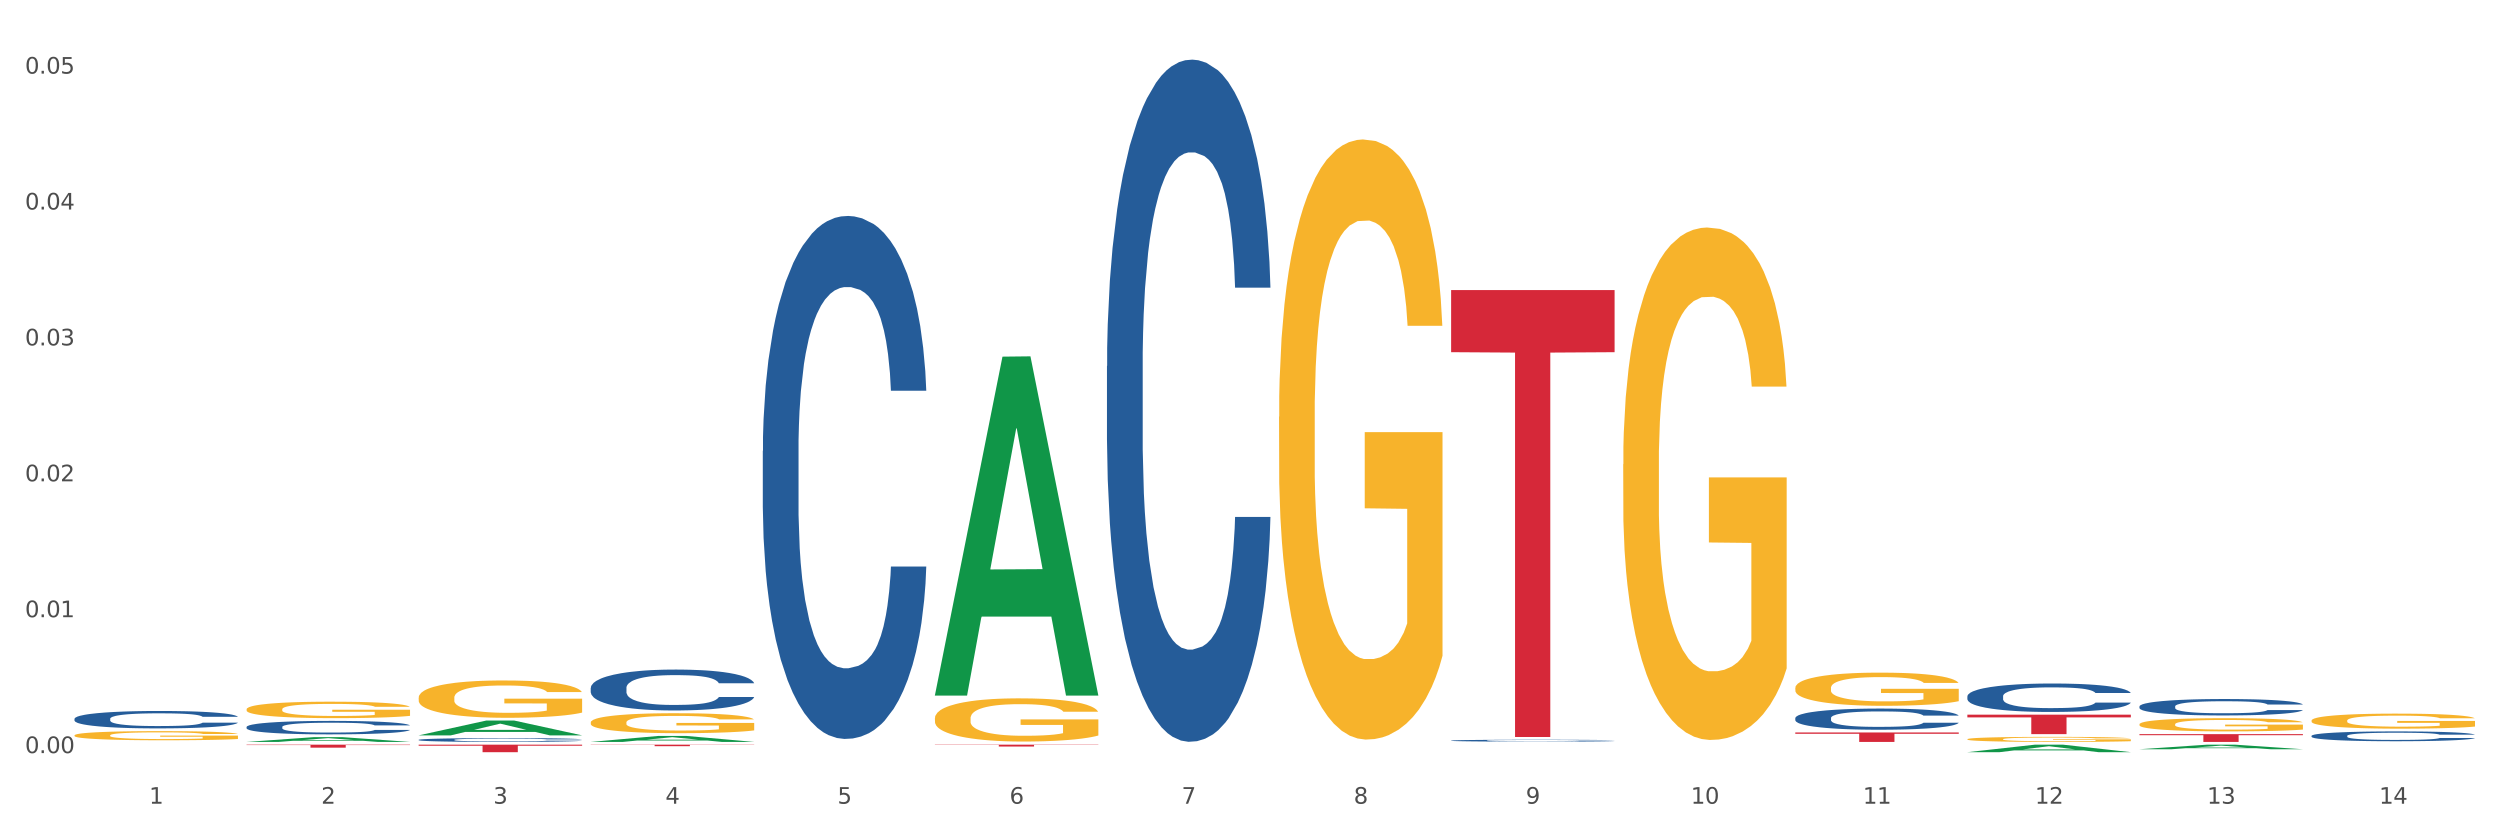 <?xml version="1.0" encoding="utf-8" standalone="no"?>
<!DOCTYPE svg PUBLIC "-//W3C//DTD SVG 1.1//EN"
  "http://www.w3.org/Graphics/SVG/1.1/DTD/svg11.dtd">
<svg xmlns:xlink="http://www.w3.org/1999/xlink" width="1080pt" height="360pt" viewBox="0 0 1080 360" xmlns="http://www.w3.org/2000/svg" version="1.1">
 <rect x="0" y="0" width="1080" height="360" fill="#333333" stroke="none"/>
 <defs>
  <style type="text/css">*{stroke-linejoin: round; stroke-linecap: butt}</style>
 </defs>
 <g id="figure_1">
  <g id="patch_1">
   <path d="M 0 360 
L 1080 360 
L 1080 0 
L 0 0 
z
" style="fill: #ffffff; stroke: #ffffff; stroke-linejoin: miter"/>
  </g>
  <g id="axes_1">
   <g id="matplotlib.axis_1">
    <g id="xtick_1">
     <g id="text_1">
      <!-- 1 -->
      <g style="fill: #4d4d4d" transform="translate(64.432 347.204) scale(0.096 -0.096)">
       <defs>
        <path id="DejaVuSans-31" d="M 794 531 
L 1825 531 
L 1825 4091 
L 703 3866 
L 703 4441 
L 1819 4666 
L 2450 4666 
L 2450 531 
L 3481 531 
L 3481 0 
L 794 0 
L 794 531 
z
" transform="scale(0.016)"/>
       </defs>
       <use xlink:href="#DejaVuSans-31"/>
      </g>
     </g>
    </g>
    <g id="xtick_2">
     <g id="text_2">
      <!-- 2 -->
      <g style="fill: #4d4d4d" transform="translate(138.771 347.204) scale(0.096 -0.096)">
       <defs>
        <path id="DejaVuSans-32" d="M 1228 531 
L 3431 531 
L 3431 0 
L 469 0 
L 469 531 
Q 828 903 1448 1529 
Q 2069 2156 2228 2338 
Q 2531 2678 2651 2914 
Q 2772 3150 2772 3378 
Q 2772 3750 2511 3984 
Q 2250 4219 1831 4219 
Q 1534 4219 1204 4116 
Q 875 4013 500 3803 
L 500 4441 
Q 881 4594 1212 4672 
Q 1544 4750 1819 4750 
Q 2544 4750 2975 4387 
Q 3406 4025 3406 3419 
Q 3406 3131 3298 2873 
Q 3191 2616 2906 2266 
Q 2828 2175 2409 1742 
Q 1991 1309 1228 531 
z
" transform="scale(0.016)"/>
       </defs>
       <use xlink:href="#DejaVuSans-32"/>
      </g>
     </g>
    </g>
    <g id="xtick_3">
     <g id="text_3">
      <!-- 3 -->
      <g style="fill: #4d4d4d" transform="translate(213.109 347.204) scale(0.096 -0.096)">
       <defs>
        <path id="DejaVuSans-33" d="M 2597 2516 
Q 3050 2419 3304 2112 
Q 3559 1806 3559 1356 
Q 3559 666 3084 287 
Q 2609 -91 1734 -91 
Q 1441 -91 1130 -33 
Q 819 25 488 141 
L 488 750 
Q 750 597 1062 519 
Q 1375 441 1716 441 
Q 2309 441 2620 675 
Q 2931 909 2931 1356 
Q 2931 1769 2642 2001 
Q 2353 2234 1838 2234 
L 1294 2234 
L 1294 2753 
L 1863 2753 
Q 2328 2753 2575 2939 
Q 2822 3125 2822 3475 
Q 2822 3834 2567 4026 
Q 2313 4219 1838 4219 
Q 1578 4219 1281 4162 
Q 984 4106 628 3988 
L 628 4550 
Q 988 4650 1302 4700 
Q 1616 4750 1894 4750 
Q 2613 4750 3031 4423 
Q 3450 4097 3450 3541 
Q 3450 3153 3228 2886 
Q 3006 2619 2597 2516 
z
" transform="scale(0.016)"/>
       </defs>
       <use xlink:href="#DejaVuSans-33"/>
      </g>
     </g>
    </g>
    <g id="xtick_4">
     <g id="text_4">
      <!-- 4 -->
      <g style="fill: #4d4d4d" transform="translate(287.448 347.204) scale(0.096 -0.096)">
       <defs>
        <path id="DejaVuSans-34" d="M 2419 4116 
L 825 1625 
L 2419 1625 
L 2419 4116 
z
M 2253 4666 
L 3047 4666 
L 3047 1625 
L 3713 1625 
L 3713 1100 
L 3047 1100 
L 3047 0 
L 2419 0 
L 2419 1100 
L 313 1100 
L 313 1709 
L 2253 4666 
z
" transform="scale(0.016)"/>
       </defs>
       <use xlink:href="#DejaVuSans-34"/>
      </g>
     </g>
    </g>
    <g id="xtick_5">
     <g id="text_5">
      <!-- 5 -->
      <g style="fill: #4d4d4d" transform="translate(361.787 347.204) scale(0.096 -0.096)">
       <defs>
        <path id="DejaVuSans-35" d="M 691 4666 
L 3169 4666 
L 3169 4134 
L 1269 4134 
L 1269 2991 
Q 1406 3038 1543 3061 
Q 1681 3084 1819 3084 
Q 2600 3084 3056 2656 
Q 3513 2228 3513 1497 
Q 3513 744 3044 326 
Q 2575 -91 1722 -91 
Q 1428 -91 1123 -41 
Q 819 9 494 109 
L 494 744 
Q 775 591 1075 516 
Q 1375 441 1709 441 
Q 2250 441 2565 725 
Q 2881 1009 2881 1497 
Q 2881 1984 2565 2268 
Q 2250 2553 1709 2553 
Q 1456 2553 1204 2497 
Q 953 2441 691 2322 
L 691 4666 
z
" transform="scale(0.016)"/>
       </defs>
       <use xlink:href="#DejaVuSans-35"/>
      </g>
     </g>
    </g>
    <g id="xtick_6">
     <g id="text_6">
      <!-- 6 -->
      <g style="fill: #4d4d4d" transform="translate(436.125 347.204) scale(0.096 -0.096)">
       <defs>
        <path id="DejaVuSans-36" d="M 2113 2584 
Q 1688 2584 1439 2293 
Q 1191 2003 1191 1497 
Q 1191 994 1439 701 
Q 1688 409 2113 409 
Q 2538 409 2786 701 
Q 3034 994 3034 1497 
Q 3034 2003 2786 2293 
Q 2538 2584 2113 2584 
z
M 3366 4563 
L 3366 3988 
Q 3128 4100 2886 4159 
Q 2644 4219 2406 4219 
Q 1781 4219 1451 3797 
Q 1122 3375 1075 2522 
Q 1259 2794 1537 2939 
Q 1816 3084 2150 3084 
Q 2853 3084 3261 2657 
Q 3669 2231 3669 1497 
Q 3669 778 3244 343 
Q 2819 -91 2113 -91 
Q 1303 -91 875 529 
Q 447 1150 447 2328 
Q 447 3434 972 4092 
Q 1497 4750 2381 4750 
Q 2619 4750 2861 4703 
Q 3103 4656 3366 4563 
z
" transform="scale(0.016)"/>
       </defs>
       <use xlink:href="#DejaVuSans-36"/>
      </g>
     </g>
    </g>
    <g id="xtick_7">
     <g id="text_7">
      <!-- 7 -->
      <g style="fill: #4d4d4d" transform="translate(510.464 347.204) scale(0.096 -0.096)">
       <defs>
        <path id="DejaVuSans-37" d="M 525 4666 
L 3525 4666 
L 3525 4397 
L 1831 0 
L 1172 0 
L 2766 4134 
L 525 4134 
L 525 4666 
z
" transform="scale(0.016)"/>
       </defs>
       <use xlink:href="#DejaVuSans-37"/>
      </g>
     </g>
    </g>
    <g id="xtick_8">
     <g id="text_8">
      <!-- 8 -->
      <g style="fill: #4d4d4d" transform="translate(584.803 347.204) scale(0.096 -0.096)">
       <defs>
        <path id="DejaVuSans-38" d="M 2034 2216 
Q 1584 2216 1326 1975 
Q 1069 1734 1069 1313 
Q 1069 891 1326 650 
Q 1584 409 2034 409 
Q 2484 409 2743 651 
Q 3003 894 3003 1313 
Q 3003 1734 2745 1975 
Q 2488 2216 2034 2216 
z
M 1403 2484 
Q 997 2584 770 2862 
Q 544 3141 544 3541 
Q 544 4100 942 4425 
Q 1341 4750 2034 4750 
Q 2731 4750 3128 4425 
Q 3525 4100 3525 3541 
Q 3525 3141 3298 2862 
Q 3072 2584 2669 2484 
Q 3125 2378 3379 2068 
Q 3634 1759 3634 1313 
Q 3634 634 3220 271 
Q 2806 -91 2034 -91 
Q 1263 -91 848 271 
Q 434 634 434 1313 
Q 434 1759 690 2068 
Q 947 2378 1403 2484 
z
M 1172 3481 
Q 1172 3119 1398 2916 
Q 1625 2713 2034 2713 
Q 2441 2713 2670 2916 
Q 2900 3119 2900 3481 
Q 2900 3844 2670 4047 
Q 2441 4250 2034 4250 
Q 1625 4250 1398 4047 
Q 1172 3844 1172 3481 
z
" transform="scale(0.016)"/>
       </defs>
       <use xlink:href="#DejaVuSans-38"/>
      </g>
     </g>
    </g>
    <g id="xtick_9">
     <g id="text_9">
      <!-- 9 -->
      <g style="fill: #4d4d4d" transform="translate(659.142 347.204) scale(0.096 -0.096)">
       <defs>
        <path id="DejaVuSans-39" d="M 703 97 
L 703 672 
Q 941 559 1184 500 
Q 1428 441 1663 441 
Q 2288 441 2617 861 
Q 2947 1281 2994 2138 
Q 2813 1869 2534 1725 
Q 2256 1581 1919 1581 
Q 1219 1581 811 2004 
Q 403 2428 403 3163 
Q 403 3881 828 4315 
Q 1253 4750 1959 4750 
Q 2769 4750 3195 4129 
Q 3622 3509 3622 2328 
Q 3622 1225 3098 567 
Q 2575 -91 1691 -91 
Q 1453 -91 1209 -44 
Q 966 3 703 97 
z
M 1959 2075 
Q 2384 2075 2632 2365 
Q 2881 2656 2881 3163 
Q 2881 3666 2632 3958 
Q 2384 4250 1959 4250 
Q 1534 4250 1286 3958 
Q 1038 3666 1038 3163 
Q 1038 2656 1286 2365 
Q 1534 2075 1959 2075 
z
" transform="scale(0.016)"/>
       </defs>
       <use xlink:href="#DejaVuSans-39"/>
      </g>
     </g>
    </g>
    <g id="xtick_10">
     <g id="text_10">
      <!-- 10 -->
      <g style="fill: #4d4d4d" transform="translate(730.426 347.204) scale(0.096 -0.096)">
       <defs>
        <path id="DejaVuSans-30" d="M 2034 4250 
Q 1547 4250 1301 3770 
Q 1056 3291 1056 2328 
Q 1056 1369 1301 889 
Q 1547 409 2034 409 
Q 2525 409 2770 889 
Q 3016 1369 3016 2328 
Q 3016 3291 2770 3770 
Q 2525 4250 2034 4250 
z
M 2034 4750 
Q 2819 4750 3233 4129 
Q 3647 3509 3647 2328 
Q 3647 1150 3233 529 
Q 2819 -91 2034 -91 
Q 1250 -91 836 529 
Q 422 1150 422 2328 
Q 422 3509 836 4129 
Q 1250 4750 2034 4750 
z
" transform="scale(0.016)"/>
       </defs>
       <use xlink:href="#DejaVuSans-31"/>
       <use xlink:href="#DejaVuSans-30" transform="translate(63.623 0)"/>
      </g>
     </g>
    </g>
    <g id="xtick_11">
     <g id="text_11">
      <!-- 11 -->
      <g style="fill: #4d4d4d" transform="translate(804.765 347.204) scale(0.096 -0.096)">
       <use xlink:href="#DejaVuSans-31"/>
       <use xlink:href="#DejaVuSans-31" transform="translate(63.623 0)"/>
      </g>
     </g>
    </g>
    <g id="xtick_12">
     <g id="text_12">
      <!-- 12 -->
      <g style="fill: #4d4d4d" transform="translate(879.104 347.204) scale(0.096 -0.096)">
       <use xlink:href="#DejaVuSans-31"/>
       <use xlink:href="#DejaVuSans-32" transform="translate(63.623 0)"/>
      </g>
     </g>
    </g>
    <g id="xtick_13">
     <g id="text_13">
      <!-- 13 -->
      <g style="fill: #4d4d4d" transform="translate(953.442 347.204) scale(0.096 -0.096)">
       <use xlink:href="#DejaVuSans-31"/>
       <use xlink:href="#DejaVuSans-33" transform="translate(63.623 0)"/>
      </g>
     </g>
    </g>
    <g id="xtick_14">
     <g id="text_14">
      <!-- 14 -->
      <g style="fill: #4d4d4d" transform="translate(1027.781 347.204) scale(0.096 -0.096)">
       <use xlink:href="#DejaVuSans-31"/>
       <use xlink:href="#DejaVuSans-34" transform="translate(63.623 0)"/>
      </g>
     </g>
    </g>
    <g id="xtick_15"/>
    <g id="xtick_16"/>
    <g id="xtick_17"/>
    <g id="xtick_18"/>
    <g id="xtick_19"/>
    <g id="xtick_20"/>
    <g id="xtick_21"/>
    <g id="xtick_22"/>
    <g id="xtick_23"/>
    <g id="xtick_24"/>
    <g id="xtick_25"/>
    <g id="xtick_26"/>
    <g id="xtick_27"/>
   </g>
   <g id="matplotlib.axis_2">
    <g id="ytick_1">
     <g id="text_15">
      <!-- 0.00 -->
      <g style="fill: #4d4d4d" transform="translate(10.8 325.34) scale(0.096 -0.096)">
       <defs>
        <path id="DejaVuSans-2e" d="M 684 794 
L 1344 794 
L 1344 0 
L 684 0 
L 684 794 
z
" transform="scale(0.016)"/>
       </defs>
       <use xlink:href="#DejaVuSans-30"/>
       <use xlink:href="#DejaVuSans-2e" transform="translate(63.623 0)"/>
       <use xlink:href="#DejaVuSans-30" transform="translate(95.41 0)"/>
       <use xlink:href="#DejaVuSans-30" transform="translate(159.033 0)"/>
      </g>
     </g>
    </g>
    <g id="ytick_2">
     <g id="text_16">
      <!-- 0.01 -->
      <g style="fill: #4d4d4d" transform="translate(10.8 266.634) scale(0.096 -0.096)">
       <use xlink:href="#DejaVuSans-30"/>
       <use xlink:href="#DejaVuSans-2e" transform="translate(63.623 0)"/>
       <use xlink:href="#DejaVuSans-30" transform="translate(95.41 0)"/>
       <use xlink:href="#DejaVuSans-31" transform="translate(159.033 0)"/>
      </g>
     </g>
    </g>
    <g id="ytick_3">
     <g id="text_17">
      <!-- 0.02 -->
      <g style="fill: #4d4d4d" transform="translate(10.8 207.928) scale(0.096 -0.096)">
       <use xlink:href="#DejaVuSans-30"/>
       <use xlink:href="#DejaVuSans-2e" transform="translate(63.623 0)"/>
       <use xlink:href="#DejaVuSans-30" transform="translate(95.41 0)"/>
       <use xlink:href="#DejaVuSans-32" transform="translate(159.033 0)"/>
      </g>
     </g>
    </g>
    <g id="ytick_4">
     <g id="text_18">
      <!-- 0.03 -->
      <g style="fill: #4d4d4d" transform="translate(10.8 149.221) scale(0.096 -0.096)">
       <use xlink:href="#DejaVuSans-30"/>
       <use xlink:href="#DejaVuSans-2e" transform="translate(63.623 0)"/>
       <use xlink:href="#DejaVuSans-30" transform="translate(95.41 0)"/>
       <use xlink:href="#DejaVuSans-33" transform="translate(159.033 0)"/>
      </g>
     </g>
    </g>
    <g id="ytick_5">
     <g id="text_19">
      <!-- 0.04 -->
      <g style="fill: #4d4d4d" transform="translate(10.8 90.515) scale(0.096 -0.096)">
       <use xlink:href="#DejaVuSans-30"/>
       <use xlink:href="#DejaVuSans-2e" transform="translate(63.623 0)"/>
       <use xlink:href="#DejaVuSans-30" transform="translate(95.41 0)"/>
       <use xlink:href="#DejaVuSans-34" transform="translate(159.033 0)"/>
      </g>
     </g>
    </g>
    <g id="ytick_6">
     <g id="text_20">
      <!-- 0.05 -->
      <g style="fill: #4d4d4d" transform="translate(10.8 31.809) scale(0.096 -0.096)">
       <use xlink:href="#DejaVuSans-30"/>
       <use xlink:href="#DejaVuSans-2e" transform="translate(63.623 0)"/>
       <use xlink:href="#DejaVuSans-30" transform="translate(95.41 0)"/>
       <use xlink:href="#DejaVuSans-35" transform="translate(159.033 0)"/>
      </g>
     </g>
    </g>
    <g id="ytick_7"/>
    <g id="ytick_8"/>
    <g id="ytick_9"/>
    <g id="ytick_10"/>
    <g id="ytick_11"/>
   </g>
   <g id="PolyCollection_1">
    <path d="M 924.24 317.146 
L 994.861 317.146 
L 994.861 317.613 
L 967.081 317.616 
L 967.081 320.509 
L 951.852 320.509 
L 951.852 317.616 
L 924.24 317.613 
L 924.24 317.149 
L 924.24 317.146 
z
" clip-path="url(#p8787a44903)" style="fill: #d62839"/>
    <path d="M 849.901 308.747 
L 920.523 308.747 
L 920.523 309.913 
L 892.742 309.921 
L 892.742 317.14 
L 877.514 317.14 
L 877.514 309.921 
L 849.901 309.913 
L 849.901 308.755 
L 849.901 308.747 
z
" clip-path="url(#p8787a44903)" style="fill: #d62839"/>
    <path d="M 775.562 316.427 
L 846.184 316.427 
L 846.184 316.994 
L 818.404 316.998 
L 818.404 320.509 
L 803.175 320.509 
L 803.175 316.998 
L 775.562 316.994 
L 775.562 316.431 
L 775.562 316.427 
z
" clip-path="url(#p8787a44903)" style="fill: #d62839"/>
    <path d="M 626.885 125.311 
L 697.506 125.311 
L 697.506 152.142 
L 669.726 152.323 
L 669.726 318.384 
L 654.497 318.384 
L 654.497 152.323 
L 626.885 152.142 
L 626.885 125.493 
L 626.885 125.311 
z
" clip-path="url(#p8787a44903)" style="fill: #d62839"/>
    <path d="M 403.869 321.693 
L 474.49 321.693 
L 474.49 321.806 
L 446.71 321.807 
L 446.71 322.507 
L 431.481 322.507 
L 431.481 321.807 
L 403.869 321.806 
L 403.869 321.694 
L 403.869 321.693 
z
" clip-path="url(#p8787a44903)" style="fill: #d62839"/>
    <path d="M 255.191 321.693 
L 325.813 321.693 
L 325.813 321.785 
L 298.033 321.785 
L 298.033 322.353 
L 282.804 322.353 
L 282.804 321.785 
L 255.191 321.785 
L 255.191 321.693 
L 255.191 321.693 
z
" clip-path="url(#p8787a44903)" style="fill: #d62839"/>
    <path d="M 180.852 321.693 
L 251.474 321.693 
L 251.474 322.145 
L 223.694 322.148 
L 223.694 324.95 
L 208.465 324.95 
L 208.465 322.148 
L 180.852 322.145 
L 180.852 321.696 
L 180.852 321.693 
z
" clip-path="url(#p8787a44903)" style="fill: #d62839"/>
    <path d="M 106.514 321.693 
L 177.135 321.693 
L 177.135 321.872 
L 149.355 321.873 
L 149.355 322.98 
L 134.126 322.98 
L 134.126 321.873 
L 106.514 321.872 
L 106.514 321.694 
L 106.514 321.693 
z
" clip-path="url(#p8787a44903)" style="fill: #d62839"/>
    <path d="M 775.562 310.206 
L 775.646 310.197 
L 775.646 309.964 
L 775.896 309.646 
L 776.814 309.061 
L 777.983 308.619 
L 779.986 308.101 
L 781.072 307.883 
L 782.491 307.641 
L 785.412 307.249 
L 788.752 306.914 
L 791.089 306.731 
L 792.842 306.614 
L 796.765 306.405 
L 799.019 306.313 
L 801.357 306.238 
L 803.36 306.188 
L 806.699 306.129 
L 809.37 306.104 
L 812.459 306.096 
L 815.047 306.104 
L 818.469 306.138 
L 823.478 306.238 
L 825.398 306.296 
L 827.986 306.396 
L 830.657 306.53 
L 832.828 306.664 
L 835.332 306.856 
L 837.92 307.107 
L 840.424 307.424 
L 842.177 307.716 
L 843.596 308.025 
L 844.848 308.401 
L 845.766 308.811 
L 846.184 309.153 
L 830.908 309.153 
L 830.49 308.844 
L 829.655 308.51 
L 828.821 308.284 
L 827.902 308.101 
L 826.483 307.892 
L 825.231 307.758 
L 823.144 307.599 
L 821.224 307.499 
L 819.638 307.441 
L 817.718 307.391 
L 813.628 307.34 
L 810.706 307.34 
L 808.87 307.357 
L 806.616 307.399 
L 804.696 307.457 
L 802.442 307.558 
L 800.689 307.666 
L 798.936 307.808 
L 797.934 307.909 
L 796.431 308.092 
L 795.43 308.243 
L 794.094 308.502 
L 793.343 308.685 
L 792.007 309.162 
L 791.423 309.512 
L 791.172 309.755 
L 791.005 310.022 
L 791.005 311.325 
L 791.506 311.91 
L 791.924 312.161 
L 792.591 312.445 
L 793.844 312.812 
L 795.68 313.171 
L 797.6 313.43 
L 799.186 313.589 
L 800.689 313.706 
L 802.191 313.798 
L 804.028 313.881 
L 805.53 313.932 
L 807.784 313.982 
L 810.456 314.007 
L 812.543 314.007 
L 816.8 313.965 
L 818.72 313.923 
L 820.556 313.865 
L 822.56 313.773 
L 824.146 313.673 
L 825.064 313.597 
L 826.567 313.439 
L 827.735 313.272 
L 828.737 313.079 
L 829.405 312.912 
L 830.156 312.662 
L 830.741 312.378 
L 830.908 312.227 
L 846.184 312.227 
L 845.85 312.528 
L 845.266 312.82 
L 844.097 313.213 
L 843.179 313.439 
L 841.76 313.714 
L 840.257 313.948 
L 838.17 314.207 
L 836.25 314.399 
L 834.247 314.566 
L 832.076 314.717 
L 828.153 314.926 
L 826.734 314.984 
L 823.728 315.084 
L 821.391 315.143 
L 817.969 315.201 
L 814.463 315.235 
L 810.79 315.243 
L 807.534 315.226 
L 803.944 315.176 
L 801.69 315.126 
L 799.186 315.051 
L 796.264 314.934 
L 793.51 314.792 
L 790.922 314.625 
L 788.501 314.433 
L 786.247 314.216 
L 783.325 313.856 
L 781.155 313.505 
L 779.569 313.18 
L 778.484 312.904 
L 777.399 312.553 
L 776.814 312.311 
L 775.896 311.726 
L 775.562 311.183 
L 775.562 310.206 
z
" clip-path="url(#p8787a44903)" style="fill: #255c99"/>
    <path d="M 626.885 319.935 
L 626.968 319.934 
L 626.968 319.913 
L 627.219 319.885 
L 628.137 319.833 
L 629.306 319.793 
L 631.309 319.747 
L 632.394 319.728 
L 633.813 319.706 
L 636.735 319.671 
L 640.074 319.641 
L 642.411 319.625 
L 644.164 319.614 
L 648.088 319.596 
L 650.342 319.587 
L 652.679 319.581 
L 654.683 319.576 
L 658.022 319.571 
L 660.693 319.569 
L 663.782 319.568 
L 666.369 319.569 
L 669.792 319.572 
L 674.801 319.581 
L 676.721 319.586 
L 679.308 319.595 
L 681.98 319.607 
L 684.15 319.619 
L 686.654 319.636 
L 689.242 319.658 
L 691.747 319.687 
L 693.5 319.713 
L 694.919 319.74 
L 696.171 319.774 
L 697.089 319.81 
L 697.506 319.841 
L 682.23 319.841 
L 681.813 319.813 
L 680.978 319.784 
L 680.143 319.763 
L 679.225 319.747 
L 677.806 319.728 
L 676.554 319.716 
L 674.467 319.702 
L 672.547 319.693 
L 670.961 319.688 
L 669.041 319.684 
L 664.95 319.679 
L 662.029 319.679 
L 660.192 319.681 
L 657.938 319.684 
L 656.018 319.69 
L 653.764 319.699 
L 652.011 319.708 
L 650.258 319.721 
L 649.257 319.73 
L 647.754 319.746 
L 646.752 319.76 
L 645.417 319.783 
L 644.665 319.799 
L 643.33 319.842 
L 642.745 319.873 
L 642.495 319.895 
L 642.328 319.919 
L 642.328 320.035 
L 642.829 320.087 
L 643.246 320.11 
L 643.914 320.135 
L 645.166 320.168 
L 647.003 320.2 
L 648.923 320.223 
L 650.509 320.237 
L 652.011 320.248 
L 653.514 320.256 
L 655.35 320.263 
L 656.853 320.268 
L 659.107 320.272 
L 661.778 320.275 
L 663.865 320.275 
L 668.122 320.271 
L 670.042 320.267 
L 671.879 320.262 
L 673.882 320.254 
L 675.468 320.245 
L 676.387 320.238 
L 677.889 320.224 
L 679.058 320.209 
L 680.06 320.192 
L 680.728 320.177 
L 681.479 320.155 
L 682.063 320.129 
L 682.23 320.116 
L 697.506 320.116 
L 697.173 320.143 
L 696.588 320.169 
L 695.42 320.204 
L 694.501 320.224 
L 693.082 320.249 
L 691.58 320.269 
L 689.493 320.293 
L 687.573 320.31 
L 685.569 320.325 
L 683.399 320.338 
L 679.475 320.357 
L 678.056 320.362 
L 675.051 320.371 
L 672.714 320.376 
L 669.291 320.381 
L 665.785 320.384 
L 662.112 320.385 
L 658.856 320.384 
L 655.267 320.379 
L 653.013 320.375 
L 650.509 320.368 
L 647.587 320.358 
L 644.832 320.345 
L 642.244 320.33 
L 639.824 320.313 
L 637.57 320.293 
L 634.648 320.261 
L 632.478 320.23 
L 630.892 320.201 
L 629.806 320.176 
L 628.721 320.145 
L 628.137 320.123 
L 627.219 320.071 
L 626.885 320.022 
L 626.885 319.935 
z
" clip-path="url(#p8787a44903)" style="fill: #255c99"/>
    <path d="M 849.901 319.333 
L 849.984 319.331 
L 849.984 319.26 
L 850.151 319.198 
L 850.985 319.048 
L 852.235 318.924 
L 853.153 318.858 
L 854.07 318.805 
L 855.154 318.751 
L 856.488 318.695 
L 858.906 318.613 
L 860.407 318.571 
L 862.241 318.527 
L 865.576 318.463 
L 867.994 318.427 
L 870.495 318.397 
L 874.581 318.361 
L 877.249 318.345 
L 880.084 318.333 
L 883.502 318.325 
L 886.087 318.324 
L 891.757 318.329 
L 896.593 318.347 
L 898.927 318.361 
L 901.929 318.385 
L 903.513 318.401 
L 906.098 318.433 
L 908.766 318.475 
L 910.601 318.511 
L 913.352 318.579 
L 915.436 318.647 
L 917.354 318.731 
L 918.355 318.789 
L 919.105 318.842 
L 919.772 318.904 
L 920.439 319.002 
L 905.431 319.002 
L 904.847 318.932 
L 903.93 318.866 
L 902.596 318.803 
L 901.429 318.763 
L 899.428 318.713 
L 897.593 318.681 
L 895.676 318.657 
L 893.341 318.637 
L 891.507 318.627 
L 888.922 318.619 
L 883.836 318.621 
L 880.417 318.637 
L 878.083 318.657 
L 876.582 318.675 
L 875.248 318.695 
L 873.747 318.723 
L 871.996 318.765 
L 870.745 318.803 
L 869.495 318.85 
L 868.494 318.898 
L 867.577 318.954 
L 866.827 319.014 
L 866.243 319.076 
L 865.743 319.152 
L 865.326 319.278 
L 865.326 319.551 
L 865.493 319.613 
L 865.91 319.695 
L 866.41 319.757 
L 867.244 319.83 
L 867.994 319.88 
L 869.411 319.952 
L 870.996 320.012 
L 872.246 320.05 
L 873.497 320.082 
L 875.665 320.126 
L 878.083 320.162 
L 880.167 320.184 
L 883.002 320.204 
L 884.92 320.212 
L 886.587 320.216 
L 890.673 320.216 
L 893.591 320.21 
L 896.843 320.196 
L 899.344 320.178 
L 901.429 320.156 
L 903.763 320.12 
L 905.264 320.086 
L 905.264 319.669 
L 886.921 319.667 
L 886.921 319.389 
L 920.523 319.389 
L 920.523 320.204 
L 919.105 320.246 
L 917.521 320.284 
L 915.853 320.317 
L 913.352 320.359 
L 910.35 320.399 
L 907.682 320.427 
L 904.847 320.451 
L 901.512 320.473 
L 897.177 320.493 
L 894.508 320.501 
L 891.173 320.507 
L 887.254 320.509 
L 883.836 320.505 
L 880.501 320.495 
L 876.999 320.477 
L 873.58 320.451 
L 870.996 320.425 
L 868.411 320.393 
L 865.659 320.351 
L 863.492 320.311 
L 861.824 320.276 
L 859.99 320.23 
L 857.989 320.17 
L 856.488 320.116 
L 855.154 320.06 
L 853.736 319.988 
L 852.736 319.926 
L 851.735 319.848 
L 851.151 319.791 
L 850.484 319.701 
L 849.984 319.575 
L 849.901 319.333 
z
" clip-path="url(#p8787a44903)" style="fill: #f7b32b"/>
    <path d="M 998.578 311.288 
L 998.662 311.282 
L 998.662 311.068 
L 998.828 310.885 
L 999.662 310.44 
L 1000.913 310.072 
L 1001.83 309.876 
L 1002.747 309.716 
L 1003.831 309.555 
L 1005.165 309.389 
L 1007.583 309.146 
L 1009.084 309.021 
L 1010.918 308.891 
L 1014.253 308.701 
L 1016.671 308.594 
L 1019.173 308.505 
L 1023.258 308.399 
L 1025.926 308.351 
L 1028.761 308.315 
L 1032.18 308.292 
L 1034.765 308.286 
L 1040.434 308.304 
L 1045.27 308.357 
L 1047.605 308.399 
L 1050.607 308.47 
L 1052.191 308.517 
L 1054.775 308.612 
L 1057.444 308.737 
L 1059.278 308.844 
L 1062.029 309.045 
L 1064.114 309.247 
L 1066.032 309.496 
L 1067.032 309.668 
L 1067.783 309.828 
L 1068.45 310.012 
L 1069.117 310.303 
L 1054.108 310.303 
L 1053.525 310.095 
L 1052.608 309.9 
L 1051.274 309.71 
L 1050.106 309.591 
L 1048.105 309.443 
L 1046.271 309.348 
L 1044.353 309.277 
L 1042.019 309.217 
L 1040.184 309.188 
L 1037.599 309.164 
L 1032.513 309.17 
L 1029.095 309.217 
L 1026.76 309.277 
L 1025.259 309.33 
L 1023.925 309.389 
L 1022.425 309.472 
L 1020.674 309.597 
L 1019.423 309.71 
L 1018.172 309.852 
L 1017.172 309.995 
L 1016.255 310.161 
L 1015.504 310.339 
L 1014.92 310.523 
L 1014.42 310.748 
L 1014.003 311.122 
L 1014.003 311.935 
L 1014.17 312.119 
L 1014.587 312.362 
L 1015.087 312.546 
L 1015.921 312.765 
L 1016.671 312.914 
L 1018.089 313.127 
L 1019.673 313.305 
L 1020.924 313.418 
L 1022.174 313.513 
L 1024.342 313.643 
L 1026.76 313.75 
L 1028.845 313.815 
L 1031.68 313.875 
L 1033.597 313.899 
L 1035.265 313.91 
L 1039.35 313.91 
L 1042.269 313.893 
L 1045.52 313.851 
L 1048.022 313.798 
L 1050.106 313.732 
L 1052.441 313.626 
L 1053.942 313.525 
L 1053.942 312.285 
L 1035.598 312.279 
L 1035.598 311.454 
L 1069.2 311.454 
L 1069.2 313.875 
L 1067.783 313.999 
L 1066.198 314.112 
L 1064.531 314.213 
L 1062.029 314.338 
L 1059.028 314.456 
L 1056.36 314.539 
L 1053.525 314.611 
L 1050.19 314.676 
L 1045.854 314.735 
L 1043.186 314.759 
L 1039.851 314.777 
L 1035.932 314.783 
L 1032.513 314.771 
L 1029.178 314.741 
L 1025.676 314.688 
L 1022.258 314.611 
L 1019.673 314.533 
L 1017.088 314.438 
L 1014.337 314.314 
L 1012.169 314.195 
L 1010.501 314.088 
L 1008.667 313.952 
L 1006.666 313.774 
L 1005.165 313.614 
L 1003.831 313.448 
L 1002.414 313.234 
L 1001.413 313.05 
L 1000.413 312.819 
L 999.829 312.647 
L 999.162 312.38 
L 998.662 312.006 
L 998.578 311.288 
z
" clip-path="url(#p8787a44903)" style="fill: #f7b32b"/>
    <path d="M 924.24 312.894 
L 924.323 312.889 
L 924.323 312.701 
L 924.49 312.54 
L 925.323 312.149 
L 926.574 311.826 
L 927.491 311.654 
L 928.408 311.514 
L 929.492 311.373 
L 930.826 311.227 
L 933.244 311.014 
L 934.745 310.904 
L 936.58 310.79 
L 939.915 310.623 
L 942.333 310.529 
L 944.834 310.451 
L 948.92 310.358 
L 951.588 310.316 
L 954.423 310.285 
L 957.841 310.264 
L 960.426 310.259 
L 966.096 310.274 
L 970.932 310.321 
L 973.266 310.358 
L 976.268 310.42 
L 977.852 310.462 
L 980.437 310.545 
L 983.105 310.654 
L 984.939 310.748 
L 987.691 310.925 
L 989.775 311.102 
L 991.693 311.321 
L 992.693 311.472 
L 993.444 311.613 
L 994.111 311.774 
L 994.778 312.029 
L 979.77 312.029 
L 979.186 311.847 
L 978.269 311.675 
L 976.935 311.509 
L 975.768 311.404 
L 973.766 311.274 
L 971.932 311.191 
L 970.014 311.128 
L 967.68 311.076 
L 965.845 311.05 
L 963.261 311.029 
L 958.175 311.035 
L 954.756 311.076 
L 952.422 311.128 
L 950.921 311.175 
L 949.587 311.227 
L 948.086 311.3 
L 946.335 311.41 
L 945.084 311.509 
L 943.834 311.634 
L 942.833 311.759 
L 941.916 311.904 
L 941.165 312.061 
L 940.582 312.222 
L 940.081 312.42 
L 939.665 312.748 
L 939.665 313.462 
L 939.831 313.623 
L 940.248 313.837 
L 940.749 313.998 
L 941.582 314.191 
L 942.333 314.321 
L 943.75 314.509 
L 945.334 314.665 
L 946.585 314.764 
L 947.836 314.847 
L 950.004 314.962 
L 952.422 315.056 
L 954.506 315.113 
L 957.341 315.165 
L 959.259 315.186 
L 960.926 315.196 
L 965.012 315.196 
L 967.93 315.181 
L 971.182 315.144 
L 973.683 315.097 
L 975.768 315.04 
L 978.102 314.946 
L 979.603 314.858 
L 979.603 313.769 
L 961.26 313.764 
L 961.26 313.04 
L 994.861 313.04 
L 994.861 315.165 
L 993.444 315.274 
L 991.86 315.373 
L 990.192 315.462 
L 987.691 315.571 
L 984.689 315.675 
L 982.021 315.748 
L 979.186 315.811 
L 975.851 315.868 
L 971.515 315.92 
L 968.847 315.941 
L 965.512 315.957 
L 961.593 315.962 
L 958.175 315.952 
L 954.84 315.925 
L 951.338 315.879 
L 947.919 315.811 
L 945.334 315.743 
L 942.75 315.66 
L 939.998 315.55 
L 937.83 315.446 
L 936.163 315.353 
L 934.328 315.233 
L 932.327 315.076 
L 930.826 314.936 
L 929.492 314.79 
L 928.075 314.603 
L 927.074 314.441 
L 926.074 314.238 
L 925.49 314.087 
L 924.823 313.852 
L 924.323 313.524 
L 924.24 312.894 
z
" clip-path="url(#p8787a44903)" style="fill: #f7b32b"/>
    <path d="M 701.223 200.583 
L 701.307 200.38 
L 701.307 193.102 
L 701.474 186.834 
L 702.307 171.671 
L 703.558 159.136 
L 704.475 152.464 
L 705.392 147.005 
L 706.476 141.546 
L 707.81 135.885 
L 710.228 127.596 
L 711.729 123.35 
L 713.563 118.902 
L 716.899 112.432 
L 719.317 108.793 
L 721.818 105.76 
L 725.903 102.121 
L 728.572 100.503 
L 731.406 99.29 
L 734.825 98.482 
L 737.41 98.279 
L 743.08 98.886 
L 747.915 100.706 
L 750.25 102.121 
L 753.252 104.547 
L 754.836 106.164 
L 757.421 109.399 
L 760.089 113.645 
L 761.923 117.284 
L 764.675 124.158 
L 766.759 131.033 
L 768.677 139.524 
L 769.677 145.387 
L 770.428 150.846 
L 771.095 157.114 
L 771.762 167.021 
L 756.754 167.021 
L 756.17 159.944 
L 755.253 153.272 
L 753.919 146.803 
L 752.751 142.759 
L 750.75 137.705 
L 748.916 134.47 
L 746.998 132.044 
L 744.664 130.022 
L 742.829 129.011 
L 740.245 128.202 
L 735.159 128.404 
L 731.74 130.022 
L 729.405 132.044 
L 727.905 133.863 
L 726.571 135.885 
L 725.07 138.715 
L 723.319 142.961 
L 722.068 146.803 
L 720.817 151.655 
L 719.817 156.507 
L 718.9 162.168 
L 718.149 168.234 
L 717.566 174.501 
L 717.065 182.184 
L 716.648 194.922 
L 716.648 222.62 
L 716.815 228.888 
L 717.232 237.177 
L 717.732 243.445 
L 718.566 250.926 
L 719.317 255.98 
L 720.734 263.259 
L 722.318 269.324 
L 723.569 273.165 
L 724.82 276.4 
L 726.987 280.848 
L 729.405 284.488 
L 731.49 286.711 
L 734.325 288.733 
L 736.242 289.542 
L 737.91 289.946 
L 741.996 289.946 
L 744.914 289.34 
L 748.166 287.925 
L 750.667 286.105 
L 752.751 283.881 
L 755.086 280.242 
L 756.587 276.805 
L 756.587 234.549 
L 738.244 234.347 
L 738.244 206.244 
L 771.845 206.244 
L 771.845 288.733 
L 770.428 292.979 
L 768.844 296.821 
L 767.176 300.258 
L 764.675 304.503 
L 761.673 308.547 
L 759.005 311.378 
L 756.17 313.804 
L 752.835 316.028 
L 748.499 318.049 
L 745.831 318.858 
L 742.496 319.465 
L 738.577 319.667 
L 735.159 319.263 
L 731.823 318.252 
L 728.321 316.432 
L 724.903 313.804 
L 722.318 311.175 
L 719.733 307.94 
L 716.982 303.695 
L 714.814 299.651 
L 713.147 296.012 
L 711.312 291.362 
L 709.311 285.296 
L 707.81 279.837 
L 706.476 274.176 
L 705.059 266.898 
L 704.058 260.63 
L 703.058 252.745 
L 702.474 246.882 
L 701.807 237.784 
L 701.307 225.046 
L 701.223 200.583 
z
" clip-path="url(#p8787a44903)" style="fill: #f7b32b"/>
    <path d="M 552.546 180.043 
L 552.629 179.806 
L 552.629 171.282 
L 552.796 163.943 
L 553.63 146.185 
L 554.881 131.505 
L 555.798 123.692 
L 556.715 117.299 
L 557.799 110.906 
L 559.133 104.277 
L 561.551 94.569 
L 563.052 89.597 
L 564.886 84.388 
L 568.221 76.812 
L 570.639 72.55 
L 573.141 68.998 
L 577.226 64.737 
L 579.894 62.842 
L 582.729 61.422 
L 586.148 60.475 
L 588.732 60.238 
L 594.402 60.948 
L 599.238 63.079 
L 601.573 64.737 
L 604.574 67.578 
L 606.158 69.472 
L 608.743 73.26 
L 611.411 78.232 
L 613.246 82.494 
L 615.997 90.544 
L 618.082 98.594 
L 619.999 108.539 
L 621 115.405 
L 621.75 121.798 
L 622.417 129.138 
L 623.084 140.739 
L 608.076 140.739 
L 607.493 132.452 
L 606.575 124.639 
L 605.241 117.062 
L 604.074 112.327 
L 602.073 106.408 
L 600.239 102.62 
L 598.321 99.778 
L 595.986 97.411 
L 594.152 96.227 
L 591.567 95.28 
L 586.481 95.517 
L 583.063 97.411 
L 580.728 99.778 
L 579.227 101.909 
L 577.893 104.277 
L 576.392 107.592 
L 574.641 112.564 
L 573.391 117.062 
L 572.14 122.745 
L 571.139 128.427 
L 570.222 135.057 
L 569.472 142.16 
L 568.888 149.5 
L 568.388 158.497 
L 567.971 173.413 
L 567.971 205.851 
L 568.138 213.19 
L 568.555 222.898 
L 569.055 230.238 
L 569.889 238.998 
L 570.639 244.917 
L 572.057 253.441 
L 573.641 260.544 
L 574.891 265.043 
L 576.142 268.831 
L 578.31 274.04 
L 580.728 278.302 
L 582.812 280.906 
L 585.647 283.274 
L 587.565 284.221 
L 589.233 284.695 
L 593.318 284.695 
L 596.236 283.984 
L 599.488 282.327 
L 601.99 280.196 
L 604.074 277.591 
L 606.409 273.33 
L 607.909 269.305 
L 607.909 219.82 
L 589.566 219.583 
L 589.566 186.672 
L 623.168 186.672 
L 623.168 283.274 
L 621.75 288.246 
L 620.166 292.745 
L 618.499 296.77 
L 615.997 301.742 
L 612.996 306.477 
L 610.327 309.792 
L 607.493 312.633 
L 604.157 315.238 
L 599.822 317.605 
L 597.154 318.552 
L 593.818 319.263 
L 589.9 319.5 
L 586.481 319.026 
L 583.146 317.842 
L 579.644 315.711 
L 576.226 312.633 
L 573.641 309.555 
L 571.056 305.767 
L 568.305 300.795 
L 566.137 296.059 
L 564.469 291.798 
L 562.635 286.352 
L 560.634 279.249 
L 559.133 272.856 
L 557.799 266.227 
L 556.381 257.703 
L 555.381 250.363 
L 554.38 241.129 
L 553.797 234.263 
L 553.13 223.608 
L 552.629 208.692 
L 552.546 180.043 
z
" clip-path="url(#p8787a44903)" style="fill: #f7b32b"/>
    <path d="M 403.869 310.31 
L 403.952 310.293 
L 403.952 309.679 
L 404.119 309.151 
L 404.952 307.873 
L 406.203 306.816 
L 407.12 306.254 
L 408.037 305.794 
L 409.121 305.333 
L 410.455 304.856 
L 412.873 304.157 
L 414.374 303.799 
L 416.209 303.424 
L 419.544 302.879 
L 421.962 302.572 
L 424.463 302.317 
L 428.549 302.01 
L 431.217 301.874 
L 434.052 301.771 
L 437.47 301.703 
L 440.055 301.686 
L 445.725 301.737 
L 450.561 301.891 
L 452.895 302.01 
L 455.897 302.214 
L 457.481 302.351 
L 460.066 302.623 
L 462.734 302.981 
L 464.568 303.288 
L 467.32 303.868 
L 469.404 304.447 
L 471.322 305.163 
L 472.322 305.657 
L 473.073 306.117 
L 473.74 306.646 
L 474.407 307.481 
L 459.399 307.481 
L 458.815 306.884 
L 457.898 306.322 
L 456.564 305.776 
L 455.397 305.436 
L 453.396 305.01 
L 451.561 304.737 
L 449.643 304.532 
L 447.309 304.362 
L 445.475 304.277 
L 442.89 304.208 
L 437.804 304.226 
L 434.385 304.362 
L 432.051 304.532 
L 430.55 304.686 
L 429.216 304.856 
L 427.715 305.095 
L 425.964 305.453 
L 424.713 305.776 
L 423.463 306.186 
L 422.462 306.595 
L 421.545 307.072 
L 420.794 307.583 
L 420.211 308.111 
L 419.711 308.759 
L 419.294 309.833 
L 419.294 312.168 
L 419.46 312.696 
L 419.877 313.395 
L 420.378 313.923 
L 421.211 314.554 
L 421.962 314.98 
L 423.379 315.594 
L 424.963 316.105 
L 426.214 316.429 
L 427.465 316.701 
L 429.633 317.076 
L 432.051 317.383 
L 434.135 317.571 
L 436.97 317.741 
L 438.888 317.809 
L 440.555 317.843 
L 444.641 317.843 
L 447.559 317.792 
L 450.811 317.673 
L 453.312 317.519 
L 455.397 317.332 
L 457.731 317.025 
L 459.232 316.735 
L 459.232 313.173 
L 440.889 313.156 
L 440.889 310.787 
L 474.49 310.787 
L 474.49 317.741 
L 473.073 318.099 
L 471.489 318.423 
L 469.821 318.713 
L 467.32 319.07 
L 464.318 319.411 
L 461.65 319.65 
L 458.815 319.854 
L 455.48 320.042 
L 451.144 320.212 
L 448.476 320.281 
L 445.141 320.332 
L 441.222 320.349 
L 437.804 320.315 
L 434.469 320.229 
L 430.967 320.076 
L 427.548 319.854 
L 424.963 319.633 
L 422.379 319.36 
L 419.627 319.002 
L 417.459 318.661 
L 415.792 318.355 
L 413.957 317.963 
L 411.956 317.451 
L 410.455 316.991 
L 409.121 316.514 
L 407.704 315.9 
L 406.703 315.372 
L 405.703 314.707 
L 405.119 314.213 
L 404.452 313.446 
L 403.952 312.372 
L 403.869 310.31 
z
" clip-path="url(#p8787a44903)" style="fill: #f7b32b"/>
    <path d="M 32.175 317.675 
L 32.258 317.672 
L 32.258 317.542 
L 32.425 317.43 
L 33.259 317.16 
L 34.51 316.936 
L 35.427 316.817 
L 36.344 316.72 
L 37.428 316.622 
L 38.762 316.521 
L 41.18 316.373 
L 42.681 316.298 
L 44.515 316.218 
L 47.85 316.103 
L 50.268 316.038 
L 52.77 315.984 
L 56.855 315.919 
L 59.523 315.89 
L 62.358 315.868 
L 65.777 315.854 
L 68.361 315.85 
L 74.031 315.861 
L 78.867 315.894 
L 81.202 315.919 
L 84.203 315.962 
L 85.788 315.991 
L 88.372 316.049 
L 91.04 316.124 
L 92.875 316.189 
L 95.626 316.312 
L 97.711 316.435 
L 99.628 316.586 
L 100.629 316.691 
L 101.379 316.788 
L 102.046 316.9 
L 102.713 317.077 
L 87.705 317.077 
L 87.122 316.95 
L 86.204 316.831 
L 84.87 316.716 
L 83.703 316.644 
L 81.702 316.554 
L 79.868 316.496 
L 77.95 316.453 
L 75.615 316.417 
L 73.781 316.399 
L 71.196 316.384 
L 66.11 316.388 
L 62.692 316.417 
L 60.357 316.453 
L 58.856 316.485 
L 57.522 316.521 
L 56.021 316.572 
L 54.27 316.647 
L 53.02 316.716 
L 51.769 316.803 
L 50.768 316.889 
L 49.851 316.99 
L 49.101 317.098 
L 48.517 317.21 
L 48.017 317.347 
L 47.6 317.574 
L 47.6 318.068 
L 47.767 318.18 
L 48.184 318.328 
L 48.684 318.44 
L 49.518 318.573 
L 50.268 318.664 
L 51.686 318.793 
L 53.27 318.902 
L 54.52 318.97 
L 55.771 319.028 
L 57.939 319.107 
L 60.357 319.172 
L 62.441 319.212 
L 65.276 319.248 
L 67.194 319.262 
L 68.862 319.269 
L 72.947 319.269 
L 75.865 319.259 
L 79.117 319.233 
L 81.619 319.201 
L 83.703 319.161 
L 86.038 319.096 
L 87.538 319.035 
L 87.538 318.281 
L 69.195 318.278 
L 69.195 317.776 
L 102.797 317.776 
L 102.797 319.248 
L 101.379 319.324 
L 99.795 319.392 
L 98.128 319.453 
L 95.626 319.529 
L 92.625 319.601 
L 89.956 319.652 
L 87.122 319.695 
L 83.786 319.735 
L 79.451 319.771 
L 76.783 319.785 
L 73.447 319.796 
L 69.529 319.8 
L 66.11 319.792 
L 62.775 319.774 
L 59.273 319.742 
L 55.855 319.695 
L 53.27 319.648 
L 50.685 319.59 
L 47.934 319.515 
L 45.766 319.443 
L 44.098 319.378 
L 42.264 319.295 
L 40.263 319.186 
L 38.762 319.089 
L 37.428 318.988 
L 36.01 318.858 
L 35.01 318.746 
L 34.009 318.606 
L 33.426 318.501 
L 32.759 318.339 
L 32.258 318.112 
L 32.175 317.675 
z
" clip-path="url(#p8787a44903)" style="fill: #f7b32b"/>
    <path d="M 106.514 306.415 
L 106.597 306.409 
L 106.597 306.175 
L 106.764 305.974 
L 107.598 305.486 
L 108.848 305.083 
L 109.765 304.869 
L 110.683 304.694 
L 111.767 304.518 
L 113.101 304.336 
L 115.519 304.07 
L 117.019 303.933 
L 118.854 303.79 
L 122.189 303.582 
L 124.607 303.466 
L 127.108 303.368 
L 131.194 303.251 
L 133.862 303.199 
L 136.697 303.16 
L 140.115 303.134 
L 142.7 303.128 
L 148.37 303.147 
L 153.206 303.206 
L 155.54 303.251 
L 158.542 303.329 
L 160.126 303.381 
L 162.711 303.485 
L 165.379 303.621 
L 167.213 303.738 
L 169.965 303.959 
L 172.049 304.18 
L 173.967 304.453 
L 174.968 304.642 
L 175.718 304.817 
L 176.385 305.018 
L 177.052 305.337 
L 162.044 305.337 
L 161.46 305.109 
L 160.543 304.895 
L 159.209 304.687 
L 158.042 304.557 
L 156.041 304.395 
L 154.206 304.291 
L 152.289 304.213 
L 149.954 304.148 
L 148.12 304.115 
L 145.535 304.089 
L 140.449 304.096 
L 137.03 304.148 
L 134.696 304.213 
L 133.195 304.271 
L 131.861 304.336 
L 130.36 304.427 
L 128.609 304.564 
L 127.358 304.687 
L 126.108 304.843 
L 125.107 304.999 
L 124.19 305.181 
L 123.44 305.376 
L 122.856 305.577 
L 122.356 305.824 
L 121.939 306.234 
L 121.939 307.124 
L 122.106 307.325 
L 122.522 307.592 
L 123.023 307.793 
L 123.856 308.033 
L 124.607 308.196 
L 126.024 308.43 
L 127.609 308.625 
L 128.859 308.748 
L 130.11 308.852 
L 132.278 308.995 
L 134.696 309.112 
L 136.78 309.184 
L 139.615 309.248 
L 141.533 309.274 
L 143.2 309.287 
L 147.286 309.287 
L 150.204 309.268 
L 153.456 309.222 
L 155.957 309.164 
L 158.042 309.093 
L 160.376 308.976 
L 161.877 308.865 
L 161.877 307.507 
L 143.534 307.501 
L 143.534 306.597 
L 177.135 306.597 
L 177.135 309.248 
L 175.718 309.385 
L 174.134 309.508 
L 172.466 309.619 
L 169.965 309.755 
L 166.963 309.885 
L 164.295 309.976 
L 161.46 310.054 
L 158.125 310.126 
L 153.789 310.191 
L 151.121 310.217 
L 147.786 310.236 
L 143.867 310.243 
L 140.449 310.23 
L 137.114 310.197 
L 133.612 310.139 
L 130.193 310.054 
L 127.609 309.97 
L 125.024 309.866 
L 122.272 309.729 
L 120.104 309.599 
L 118.437 309.482 
L 116.603 309.333 
L 114.601 309.138 
L 113.101 308.963 
L 111.767 308.781 
L 110.349 308.547 
L 109.349 308.345 
L 108.348 308.092 
L 107.764 307.903 
L 107.097 307.611 
L 106.597 307.202 
L 106.514 306.415 
z
" clip-path="url(#p8787a44903)" style="fill: #f7b32b"/>
    <path d="M 180.852 301.414 
L 180.936 301.399 
L 180.936 300.869 
L 181.103 300.412 
L 181.936 299.307 
L 183.187 298.394 
L 184.104 297.908 
L 185.021 297.51 
L 186.105 297.112 
L 187.439 296.699 
L 189.857 296.095 
L 191.358 295.786 
L 193.192 295.462 
L 196.528 294.99 
L 198.946 294.725 
L 201.447 294.504 
L 205.533 294.239 
L 208.201 294.121 
L 211.036 294.033 
L 214.454 293.974 
L 217.039 293.959 
L 222.709 294.003 
L 227.545 294.136 
L 229.879 294.239 
L 232.881 294.416 
L 234.465 294.534 
L 237.05 294.769 
L 239.718 295.079 
L 241.552 295.344 
L 244.304 295.845 
L 246.388 296.346 
L 248.306 296.965 
L 249.306 297.392 
L 250.057 297.79 
L 250.724 298.246 
L 251.391 298.968 
L 236.383 298.968 
L 235.799 298.453 
L 234.882 297.966 
L 233.548 297.495 
L 232.38 297.2 
L 230.379 296.832 
L 228.545 296.596 
L 226.627 296.419 
L 224.293 296.272 
L 222.458 296.198 
L 219.874 296.14 
L 214.788 296.154 
L 211.369 296.272 
L 209.034 296.419 
L 207.534 296.552 
L 206.2 296.699 
L 204.699 296.906 
L 202.948 297.215 
L 201.697 297.495 
L 200.446 297.849 
L 199.446 298.202 
L 198.529 298.615 
L 197.778 299.057 
L 197.195 299.513 
L 196.694 300.073 
L 196.277 301.002 
L 196.277 303.02 
L 196.444 303.477 
L 196.861 304.081 
L 197.361 304.537 
L 198.195 305.083 
L 198.946 305.451 
L 200.363 305.981 
L 201.947 306.423 
L 203.198 306.703 
L 204.449 306.939 
L 206.616 307.263 
L 209.034 307.528 
L 211.119 307.69 
L 213.954 307.838 
L 215.871 307.897 
L 217.539 307.926 
L 221.625 307.926 
L 224.543 307.882 
L 227.795 307.779 
L 230.296 307.646 
L 232.38 307.484 
L 234.715 307.219 
L 236.216 306.968 
L 236.216 303.889 
L 217.873 303.874 
L 217.873 301.827 
L 251.474 301.827 
L 251.474 307.838 
L 250.057 308.147 
L 248.473 308.427 
L 246.805 308.678 
L 244.304 308.987 
L 241.302 309.282 
L 238.634 309.488 
L 235.799 309.665 
L 232.464 309.827 
L 228.128 309.974 
L 225.46 310.033 
L 222.125 310.077 
L 218.206 310.092 
L 214.788 310.062 
L 211.452 309.989 
L 207.951 309.856 
L 204.532 309.665 
L 201.947 309.473 
L 199.362 309.237 
L 196.611 308.928 
L 194.443 308.633 
L 192.776 308.368 
L 190.941 308.029 
L 188.94 307.587 
L 187.439 307.189 
L 186.105 306.777 
L 184.688 306.247 
L 183.687 305.79 
L 182.687 305.215 
L 182.103 304.788 
L 181.436 304.125 
L 180.936 303.197 
L 180.852 301.414 
z
" clip-path="url(#p8787a44903)" style="fill: #f7b32b"/>
    <path d="M 255.191 312.096 
L 255.275 312.088 
L 255.275 311.804 
L 255.441 311.56 
L 256.275 310.969 
L 257.526 310.48 
L 258.443 310.22 
L 259.36 310.008 
L 260.444 309.795 
L 261.778 309.574 
L 264.196 309.251 
L 265.697 309.086 
L 267.531 308.912 
L 270.866 308.66 
L 273.284 308.518 
L 275.786 308.4 
L 279.871 308.258 
L 282.539 308.195 
L 285.374 308.148 
L 288.793 308.116 
L 291.377 308.109 
L 297.047 308.132 
L 301.883 308.203 
L 304.218 308.258 
L 307.219 308.353 
L 308.804 308.416 
L 311.388 308.542 
L 314.057 308.707 
L 315.891 308.849 
L 318.642 309.117 
L 320.727 309.385 
L 322.645 309.716 
L 323.645 309.945 
L 324.395 310.157 
L 325.062 310.402 
L 325.73 310.788 
L 310.721 310.788 
L 310.138 310.512 
L 309.221 310.252 
L 307.886 310 
L 306.719 309.842 
L 304.718 309.645 
L 302.884 309.519 
L 300.966 309.425 
L 298.631 309.346 
L 296.797 309.306 
L 294.212 309.275 
L 289.126 309.283 
L 285.708 309.346 
L 283.373 309.425 
L 281.872 309.495 
L 280.538 309.574 
L 279.037 309.685 
L 277.286 309.85 
L 276.036 310 
L 274.785 310.189 
L 273.785 310.378 
L 272.867 310.599 
L 272.117 310.835 
L 271.533 311.079 
L 271.033 311.379 
L 270.616 311.875 
L 270.616 312.955 
L 270.783 313.199 
L 271.2 313.522 
L 271.7 313.766 
L 272.534 314.058 
L 273.284 314.255 
L 274.702 314.539 
L 276.286 314.775 
L 277.537 314.925 
L 278.787 315.051 
L 280.955 315.224 
L 283.373 315.366 
L 285.458 315.453 
L 288.292 315.531 
L 290.21 315.563 
L 291.878 315.579 
L 295.963 315.579 
L 298.882 315.555 
L 302.133 315.5 
L 304.635 315.429 
L 306.719 315.342 
L 309.054 315.2 
L 310.555 315.067 
L 310.555 313.42 
L 292.211 313.412 
L 292.211 312.316 
L 325.813 312.316 
L 325.813 315.531 
L 324.395 315.697 
L 322.811 315.847 
L 321.144 315.981 
L 318.642 316.146 
L 315.641 316.304 
L 312.973 316.414 
L 310.138 316.509 
L 306.803 316.595 
L 302.467 316.674 
L 299.799 316.706 
L 296.464 316.729 
L 292.545 316.737 
L 289.126 316.721 
L 285.791 316.682 
L 282.289 316.611 
L 278.871 316.509 
L 276.286 316.406 
L 273.701 316.28 
L 270.95 316.115 
L 268.782 315.957 
L 267.114 315.815 
L 265.28 315.634 
L 263.279 315.397 
L 261.778 315.185 
L 260.444 314.964 
L 259.027 314.68 
L 258.026 314.436 
L 257.025 314.129 
L 256.442 313.9 
L 255.775 313.546 
L 255.275 313.049 
L 255.191 312.096 
z
" clip-path="url(#p8787a44903)" style="fill: #f7b32b"/>
    <path d="M 775.562 297.202 
L 775.645 297.189 
L 775.645 296.718 
L 775.812 296.312 
L 776.646 295.33 
L 777.897 294.519 
L 778.814 294.087 
L 779.731 293.733 
L 780.815 293.38 
L 782.149 293.013 
L 784.567 292.477 
L 786.068 292.202 
L 787.902 291.914 
L 791.237 291.495 
L 793.655 291.259 
L 796.157 291.063 
L 800.242 290.827 
L 802.91 290.723 
L 805.745 290.644 
L 809.164 290.592 
L 811.748 290.579 
L 817.418 290.618 
L 822.254 290.736 
L 824.589 290.827 
L 827.59 290.984 
L 829.175 291.089 
L 831.759 291.299 
L 834.427 291.574 
L 836.262 291.809 
L 839.013 292.254 
L 841.098 292.699 
L 843.015 293.249 
L 844.016 293.629 
L 844.766 293.982 
L 845.433 294.388 
L 846.1 295.029 
L 831.092 295.029 
L 830.509 294.571 
L 829.592 294.139 
L 828.257 293.72 
L 827.09 293.458 
L 825.089 293.131 
L 823.255 292.922 
L 821.337 292.765 
L 819.002 292.634 
L 817.168 292.568 
L 814.583 292.516 
L 809.497 292.529 
L 806.079 292.634 
L 803.744 292.765 
L 802.243 292.882 
L 800.909 293.013 
L 799.408 293.197 
L 797.657 293.472 
L 796.407 293.72 
L 795.156 294.034 
L 794.156 294.349 
L 793.238 294.715 
L 792.488 295.108 
L 791.904 295.514 
L 791.404 296.011 
L 790.987 296.836 
L 790.987 298.629 
L 791.154 299.035 
L 791.571 299.571 
L 792.071 299.977 
L 792.905 300.461 
L 793.655 300.789 
L 795.073 301.26 
L 796.657 301.653 
L 797.908 301.901 
L 799.158 302.111 
L 801.326 302.399 
L 803.744 302.634 
L 805.829 302.778 
L 808.663 302.909 
L 810.581 302.962 
L 812.249 302.988 
L 816.334 302.988 
L 819.253 302.949 
L 822.504 302.857 
L 825.006 302.739 
L 827.09 302.595 
L 829.425 302.359 
L 830.926 302.137 
L 830.926 299.401 
L 812.582 299.388 
L 812.582 297.569 
L 846.184 297.569 
L 846.184 302.909 
L 844.766 303.184 
L 843.182 303.433 
L 841.515 303.655 
L 839.013 303.93 
L 836.012 304.192 
L 833.344 304.375 
L 830.509 304.532 
L 827.174 304.676 
L 822.838 304.807 
L 820.17 304.86 
L 816.835 304.899 
L 812.916 304.912 
L 809.497 304.886 
L 806.162 304.82 
L 802.66 304.703 
L 799.242 304.532 
L 796.657 304.362 
L 794.072 304.153 
L 791.321 303.878 
L 789.153 303.616 
L 787.485 303.381 
L 785.651 303.079 
L 783.65 302.687 
L 782.149 302.333 
L 780.815 301.967 
L 779.398 301.496 
L 778.397 301.09 
L 777.396 300.579 
L 776.813 300.2 
L 776.146 299.611 
L 775.645 298.786 
L 775.562 297.202 
z
" clip-path="url(#p8787a44903)" style="fill: #f7b32b"/>
    <path d="M 998.578 317.876 
L 998.662 317.872 
L 998.662 317.763 
L 998.912 317.616 
L 999.83 317.344 
L 1000.999 317.139 
L 1003.003 316.898 
L 1004.088 316.797 
L 1005.507 316.684 
L 1008.429 316.502 
L 1011.768 316.347 
L 1014.105 316.261 
L 1015.858 316.207 
L 1019.781 316.11 
L 1022.035 316.067 
L 1024.373 316.032 
L 1026.376 316.009 
L 1029.715 315.982 
L 1032.387 315.97 
L 1035.475 315.966 
L 1038.063 315.97 
L 1041.486 315.986 
L 1046.494 316.032 
L 1048.414 316.059 
L 1051.002 316.106 
L 1053.673 316.168 
L 1055.844 316.23 
L 1058.348 316.32 
L 1060.936 316.436 
L 1063.44 316.583 
L 1065.193 316.719 
L 1066.612 316.863 
L 1067.864 317.038 
L 1068.783 317.228 
L 1069.2 317.387 
L 1053.924 317.387 
L 1053.506 317.243 
L 1052.671 317.088 
L 1051.837 316.983 
L 1050.918 316.898 
L 1049.499 316.801 
L 1048.247 316.739 
L 1046.16 316.665 
L 1044.24 316.618 
L 1042.654 316.591 
L 1040.734 316.568 
L 1036.644 316.545 
L 1033.722 316.545 
L 1031.886 316.552 
L 1029.632 316.572 
L 1027.712 316.599 
L 1025.458 316.646 
L 1023.705 316.696 
L 1021.952 316.762 
L 1020.95 316.809 
L 1019.448 316.894 
L 1018.446 316.964 
L 1017.11 317.084 
L 1016.359 317.17 
L 1015.023 317.391 
L 1014.439 317.554 
L 1014.188 317.666 
L 1014.022 317.791 
L 1014.022 318.396 
L 1014.522 318.668 
L 1014.94 318.784 
L 1015.608 318.916 
L 1016.86 319.087 
L 1018.696 319.254 
L 1020.616 319.374 
L 1022.202 319.448 
L 1023.705 319.502 
L 1025.207 319.545 
L 1027.044 319.584 
L 1028.547 319.607 
L 1030.8 319.63 
L 1033.472 319.642 
L 1035.559 319.642 
L 1039.816 319.623 
L 1041.736 319.603 
L 1043.572 319.576 
L 1045.576 319.533 
L 1047.162 319.487 
L 1048.08 319.452 
L 1049.583 319.378 
L 1050.752 319.301 
L 1051.753 319.211 
L 1052.421 319.134 
L 1053.172 319.017 
L 1053.757 318.885 
L 1053.924 318.815 
L 1069.2 318.815 
L 1068.866 318.955 
L 1068.282 319.091 
L 1067.113 319.273 
L 1066.195 319.378 
L 1064.776 319.506 
L 1063.273 319.615 
L 1061.186 319.735 
L 1059.266 319.825 
L 1057.263 319.902 
L 1055.092 319.972 
L 1051.169 320.069 
L 1049.75 320.096 
L 1046.745 320.143 
L 1044.407 320.17 
L 1040.985 320.197 
L 1037.479 320.213 
L 1033.806 320.217 
L 1030.55 320.209 
L 1026.96 320.186 
L 1024.707 320.162 
L 1022.202 320.127 
L 1019.281 320.073 
L 1016.526 320.007 
L 1013.938 319.929 
L 1011.517 319.84 
L 1009.263 319.739 
L 1006.342 319.572 
L 1004.171 319.409 
L 1002.585 319.258 
L 1001.5 319.13 
L 1000.415 318.967 
L 999.83 318.854 
L 998.912 318.582 
L 998.578 318.33 
L 998.578 317.876 
z
" clip-path="url(#p8787a44903)" style="fill: #255c99"/>
    <path d="M 924.24 305.166 
L 924.323 305.159 
L 924.323 304.978 
L 924.573 304.732 
L 925.492 304.278 
L 926.66 303.934 
L 928.664 303.532 
L 929.749 303.364 
L 931.168 303.176 
L 934.09 302.871 
L 937.429 302.612 
L 939.766 302.469 
L 941.519 302.379 
L 945.443 302.216 
L 947.697 302.145 
L 950.034 302.087 
L 952.037 302.048 
L 955.377 302.003 
L 958.048 301.983 
L 961.136 301.977 
L 963.724 301.983 
L 967.147 302.009 
L 972.155 302.087 
L 974.075 302.132 
L 976.663 302.21 
L 979.335 302.314 
L 981.505 302.417 
L 984.009 302.567 
L 986.597 302.761 
L 989.101 303.007 
L 990.854 303.234 
L 992.273 303.474 
L 993.526 303.766 
L 994.444 304.083 
L 994.861 304.349 
L 979.585 304.349 
L 979.168 304.109 
L 978.333 303.85 
L 977.498 303.675 
L 976.58 303.532 
L 975.161 303.37 
L 973.908 303.267 
L 971.822 303.143 
L 969.902 303.066 
L 968.316 303.02 
L 966.396 302.981 
L 962.305 302.943 
L 959.383 302.943 
L 957.547 302.955 
L 955.293 302.988 
L 953.373 303.033 
L 951.119 303.111 
L 949.366 303.195 
L 947.613 303.306 
L 946.611 303.383 
L 945.109 303.526 
L 944.107 303.643 
L 942.771 303.844 
L 942.02 303.986 
L 940.685 304.356 
L 940.1 304.628 
L 939.85 304.816 
L 939.683 305.023 
L 939.683 306.035 
L 940.184 306.488 
L 940.601 306.683 
L 941.269 306.903 
L 942.521 307.188 
L 944.358 307.467 
L 946.278 307.668 
L 947.864 307.791 
L 949.366 307.882 
L 950.869 307.953 
L 952.705 308.018 
L 954.208 308.057 
L 956.462 308.096 
L 959.133 308.115 
L 961.22 308.115 
L 965.477 308.083 
L 967.397 308.051 
L 969.234 308.005 
L 971.237 307.934 
L 972.823 307.856 
L 973.742 307.798 
L 975.244 307.675 
L 976.413 307.545 
L 977.415 307.396 
L 978.082 307.266 
L 978.834 307.072 
L 979.418 306.851 
L 979.585 306.735 
L 994.861 306.735 
L 994.527 306.968 
L 993.943 307.195 
L 992.774 307.5 
L 991.856 307.675 
L 990.437 307.889 
L 988.934 308.07 
L 986.847 308.271 
L 984.927 308.42 
L 982.924 308.55 
L 980.754 308.666 
L 976.83 308.829 
L 975.411 308.874 
L 972.406 308.952 
L 970.069 308.997 
L 966.646 309.042 
L 963.14 309.068 
L 959.467 309.075 
L 956.211 309.062 
L 952.622 309.023 
L 950.368 308.984 
L 947.864 308.926 
L 944.942 308.835 
L 942.187 308.725 
L 939.599 308.595 
L 937.178 308.446 
L 934.925 308.277 
L 932.003 307.999 
L 929.832 307.726 
L 928.246 307.474 
L 927.161 307.26 
L 926.076 306.988 
L 925.492 306.8 
L 924.573 306.346 
L 924.24 305.924 
L 924.24 305.166 
z
" clip-path="url(#p8787a44903)" style="fill: #255c99"/>
    <path d="M 849.901 300.797 
L 849.984 300.785 
L 849.984 300.471 
L 850.235 300.045 
L 851.153 299.259 
L 852.322 298.664 
L 854.325 297.969 
L 855.41 297.677 
L 856.829 297.351 
L 859.751 296.824 
L 863.09 296.375 
L 865.428 296.128 
L 867.181 295.971 
L 871.104 295.691 
L 873.358 295.567 
L 875.695 295.466 
L 877.699 295.399 
L 881.038 295.32 
L 883.709 295.287 
L 886.798 295.275 
L 889.386 295.287 
L 892.808 295.331 
L 897.817 295.466 
L 899.737 295.545 
L 902.325 295.679 
L 904.996 295.859 
L 907.166 296.038 
L 909.671 296.296 
L 912.258 296.633 
L 914.763 297.06 
L 916.516 297.452 
L 917.935 297.868 
L 919.187 298.373 
L 920.105 298.922 
L 920.523 299.383 
L 905.246 299.383 
L 904.829 298.967 
L 903.994 298.518 
L 903.159 298.215 
L 902.241 297.969 
L 900.822 297.688 
L 899.57 297.508 
L 897.483 297.295 
L 895.563 297.161 
L 893.977 297.082 
L 892.057 297.015 
L 887.966 296.947 
L 885.045 296.947 
L 883.208 296.97 
L 880.954 297.026 
L 879.034 297.104 
L 876.78 297.239 
L 875.027 297.385 
L 873.274 297.576 
L 872.273 297.71 
L 870.77 297.957 
L 869.768 298.159 
L 868.433 298.507 
L 867.681 298.754 
L 866.346 299.394 
L 865.761 299.865 
L 865.511 300.191 
L 865.344 300.55 
L 865.344 302.3 
L 865.845 303.086 
L 866.262 303.422 
L 866.93 303.804 
L 868.182 304.298 
L 870.019 304.78 
L 871.939 305.128 
L 873.525 305.341 
L 875.027 305.499 
L 876.53 305.622 
L 878.367 305.734 
L 879.869 305.801 
L 882.123 305.869 
L 884.794 305.902 
L 886.881 305.902 
L 891.139 305.846 
L 893.059 305.79 
L 894.895 305.712 
L 896.899 305.588 
L 898.485 305.454 
L 899.403 305.353 
L 900.905 305.139 
L 902.074 304.915 
L 903.076 304.657 
L 903.744 304.432 
L 904.495 304.096 
L 905.079 303.714 
L 905.246 303.512 
L 920.523 303.512 
L 920.189 303.916 
L 919.604 304.309 
L 918.436 304.836 
L 917.517 305.139 
L 916.098 305.51 
L 914.596 305.824 
L 912.509 306.172 
L 910.589 306.43 
L 908.585 306.654 
L 906.415 306.856 
L 902.491 307.137 
L 901.072 307.215 
L 898.067 307.35 
L 895.73 307.429 
L 892.307 307.507 
L 888.801 307.552 
L 885.128 307.563 
L 881.873 307.541 
L 878.283 307.474 
L 876.029 307.406 
L 873.525 307.305 
L 870.603 307.148 
L 867.848 306.957 
L 865.261 306.733 
L 862.84 306.475 
L 860.586 306.183 
L 857.664 305.701 
L 855.494 305.229 
L 853.908 304.792 
L 852.823 304.421 
L 851.737 303.95 
L 851.153 303.624 
L 850.235 302.839 
L 849.901 302.109 
L 849.901 300.797 
z
" clip-path="url(#p8787a44903)" style="fill: #255c99"/>
    <path d="M 255.191 297.191 
L 255.275 297.175 
L 255.275 296.723 
L 255.525 296.11 
L 256.443 294.98 
L 257.612 294.124 
L 259.615 293.124 
L 260.701 292.704 
L 262.12 292.236 
L 265.041 291.477 
L 268.381 290.831 
L 270.718 290.476 
L 272.471 290.25 
L 276.394 289.847 
L 278.648 289.669 
L 280.986 289.524 
L 282.989 289.427 
L 286.328 289.314 
L 288.999 289.266 
L 292.088 289.249 
L 294.676 289.266 
L 298.098 289.33 
L 303.107 289.524 
L 305.027 289.637 
L 307.615 289.831 
L 310.286 290.089 
L 312.457 290.347 
L 314.961 290.718 
L 317.549 291.203 
L 320.053 291.816 
L 321.806 292.381 
L 323.225 292.978 
L 324.477 293.705 
L 325.396 294.496 
L 325.813 295.157 
L 310.537 295.157 
L 310.119 294.56 
L 309.284 293.914 
L 308.45 293.479 
L 307.531 293.124 
L 306.112 292.72 
L 304.86 292.462 
L 302.773 292.155 
L 300.853 291.961 
L 299.267 291.848 
L 297.347 291.751 
L 293.257 291.655 
L 290.335 291.655 
L 288.499 291.687 
L 286.245 291.768 
L 284.325 291.881 
L 282.071 292.074 
L 280.318 292.284 
L 278.565 292.559 
L 277.563 292.752 
L 276.06 293.107 
L 275.059 293.398 
L 273.723 293.898 
L 272.972 294.253 
L 271.636 295.174 
L 271.052 295.852 
L 270.801 296.32 
L 270.634 296.836 
L 270.634 299.354 
L 271.135 300.484 
L 271.553 300.969 
L 272.22 301.517 
L 273.473 302.228 
L 275.309 302.922 
L 277.229 303.422 
L 278.815 303.729 
L 280.318 303.955 
L 281.82 304.132 
L 283.657 304.294 
L 285.159 304.391 
L 287.413 304.487 
L 290.085 304.536 
L 292.172 304.536 
L 296.429 304.455 
L 298.349 304.374 
L 300.185 304.261 
L 302.189 304.084 
L 303.775 303.89 
L 304.693 303.745 
L 306.196 303.438 
L 307.364 303.115 
L 308.366 302.744 
L 309.034 302.421 
L 309.785 301.937 
L 310.37 301.388 
L 310.537 301.098 
L 325.813 301.098 
L 325.479 301.679 
L 324.895 302.244 
L 323.726 303.002 
L 322.808 303.438 
L 321.389 303.971 
L 319.886 304.423 
L 317.799 304.923 
L 315.879 305.295 
L 313.876 305.617 
L 311.705 305.908 
L 307.782 306.311 
L 306.363 306.424 
L 303.358 306.618 
L 301.02 306.731 
L 297.598 306.844 
L 294.092 306.909 
L 290.419 306.925 
L 287.163 306.893 
L 283.573 306.796 
L 281.32 306.699 
L 278.815 306.554 
L 275.893 306.328 
L 273.139 306.053 
L 270.551 305.73 
L 268.13 305.359 
L 265.876 304.939 
L 262.955 304.245 
L 260.784 303.567 
L 259.198 302.938 
L 258.113 302.405 
L 257.028 301.727 
L 256.443 301.259 
L 255.525 300.129 
L 255.191 299.08 
L 255.191 297.191 
z
" clip-path="url(#p8787a44903)" style="fill: #255c99"/>
    <path d="M 180.852 319.603 
L 180.936 319.602 
L 180.936 319.56 
L 181.186 319.503 
L 182.105 319.398 
L 183.273 319.318 
L 185.277 319.225 
L 186.362 319.186 
L 187.781 319.142 
L 190.703 319.072 
L 194.042 319.012 
L 196.379 318.979 
L 198.132 318.958 
L 202.056 318.92 
L 204.31 318.903 
L 206.647 318.89 
L 208.65 318.881 
L 211.989 318.87 
L 214.661 318.866 
L 217.749 318.864 
L 220.337 318.866 
L 223.76 318.872 
L 228.768 318.89 
L 230.688 318.9 
L 233.276 318.918 
L 235.947 318.943 
L 238.118 318.967 
L 240.622 319.001 
L 243.21 319.046 
L 245.714 319.103 
L 247.467 319.156 
L 248.886 319.211 
L 250.139 319.279 
L 251.057 319.353 
L 251.474 319.414 
L 236.198 319.414 
L 235.78 319.359 
L 234.946 319.298 
L 234.111 319.258 
L 233.193 319.225 
L 231.774 319.187 
L 230.521 319.163 
L 228.434 319.135 
L 226.514 319.117 
L 224.928 319.106 
L 223.008 319.097 
L 218.918 319.088 
L 215.996 319.088 
L 214.16 319.091 
L 211.906 319.099 
L 209.986 319.109 
L 207.732 319.127 
L 205.979 319.147 
L 204.226 319.172 
L 203.224 319.19 
L 201.722 319.223 
L 200.72 319.25 
L 199.384 319.297 
L 198.633 319.33 
L 197.297 319.416 
L 196.713 319.479 
L 196.463 319.522 
L 196.296 319.57 
L 196.296 319.805 
L 196.797 319.91 
L 197.214 319.955 
L 197.882 320.006 
L 199.134 320.072 
L 200.97 320.137 
L 202.89 320.183 
L 204.476 320.212 
L 205.979 320.233 
L 207.482 320.249 
L 209.318 320.264 
L 210.821 320.273 
L 213.075 320.282 
L 215.746 320.287 
L 217.833 320.287 
L 222.09 320.279 
L 224.01 320.272 
L 225.847 320.261 
L 227.85 320.245 
L 229.436 320.227 
L 230.354 320.213 
L 231.857 320.185 
L 233.026 320.155 
L 234.027 320.12 
L 234.695 320.09 
L 235.447 320.045 
L 236.031 319.994 
L 236.198 319.967 
L 251.474 319.967 
L 251.14 320.021 
L 250.556 320.074 
L 249.387 320.144 
L 248.469 320.185 
L 247.05 320.234 
L 245.547 320.276 
L 243.46 320.323 
L 241.54 320.357 
L 239.537 320.387 
L 237.367 320.414 
L 233.443 320.452 
L 232.024 320.463 
L 229.019 320.481 
L 226.681 320.491 
L 223.259 320.502 
L 219.753 320.508 
L 216.08 320.509 
L 212.824 320.506 
L 209.235 320.497 
L 206.981 320.488 
L 204.476 320.475 
L 201.555 320.454 
L 198.8 320.428 
L 196.212 320.398 
L 193.791 320.363 
L 191.538 320.324 
L 188.616 320.26 
L 186.445 320.197 
L 184.859 320.138 
L 183.774 320.089 
L 182.689 320.025 
L 182.105 319.982 
L 181.186 319.877 
L 180.852 319.779 
L 180.852 319.603 
z
" clip-path="url(#p8787a44903)" style="fill: #255c99"/>
    <path d="M 478.207 158.175 
L 478.291 157.906 
L 478.291 150.37 
L 478.541 140.143 
L 479.459 121.303 
L 480.628 107.039 
L 482.632 90.352 
L 483.717 83.355 
L 485.136 75.55 
L 488.058 62.9 
L 491.397 52.135 
L 493.734 46.214 
L 495.487 42.446 
L 499.41 35.718 
L 501.664 32.757 
L 504.002 30.335 
L 506.005 28.72 
L 509.344 26.836 
L 512.016 26.029 
L 515.104 25.759 
L 517.692 26.029 
L 521.115 27.105 
L 526.123 30.335 
L 528.043 32.219 
L 530.631 35.448 
L 533.302 39.755 
L 535.473 44.061 
L 537.977 50.251 
L 540.565 58.325 
L 543.069 68.552 
L 544.822 77.972 
L 546.241 87.93 
L 547.493 100.041 
L 548.412 113.229 
L 548.829 124.264 
L 533.553 124.264 
L 533.135 114.305 
L 532.301 103.54 
L 531.466 96.273 
L 530.548 90.352 
L 529.128 83.624 
L 527.876 79.318 
L 525.789 74.204 
L 523.869 70.974 
L 522.283 69.091 
L 520.363 67.476 
L 516.273 65.861 
L 513.351 65.861 
L 511.515 66.399 
L 509.261 67.745 
L 507.341 69.629 
L 505.087 72.858 
L 503.334 76.357 
L 501.581 80.933 
L 500.579 84.162 
L 499.077 90.083 
L 498.075 94.928 
L 496.739 103.271 
L 495.988 109.192 
L 494.652 124.533 
L 494.068 135.836 
L 493.818 143.641 
L 493.651 152.254 
L 493.651 194.239 
L 494.151 213.079 
L 494.569 221.153 
L 495.237 230.303 
L 496.489 242.145 
L 498.325 253.718 
L 500.245 262.062 
L 501.831 267.175 
L 503.334 270.943 
L 504.837 273.904 
L 506.673 276.595 
L 508.176 278.21 
L 510.429 279.825 
L 513.101 280.632 
L 515.188 280.632 
L 519.445 279.286 
L 521.365 277.941 
L 523.202 276.057 
L 525.205 273.096 
L 526.791 269.867 
L 527.709 267.444 
L 529.212 262.331 
L 530.381 256.948 
L 531.382 250.758 
L 532.05 245.375 
L 532.801 237.301 
L 533.386 228.15 
L 533.553 223.306 
L 548.829 223.306 
L 548.495 232.995 
L 547.911 242.415 
L 546.742 255.064 
L 545.824 262.331 
L 544.405 271.212 
L 542.902 278.748 
L 540.815 287.091 
L 538.895 293.281 
L 536.892 298.664 
L 534.721 303.509 
L 530.798 310.237 
L 529.379 312.121 
L 526.374 315.351 
L 524.036 317.235 
L 520.614 319.119 
L 517.108 320.195 
L 513.435 320.464 
L 510.179 319.926 
L 506.59 318.311 
L 504.336 316.696 
L 501.831 314.274 
L 498.91 310.506 
L 496.155 305.931 
L 493.567 300.548 
L 491.146 294.358 
L 488.892 287.36 
L 485.971 275.788 
L 483.8 264.484 
L 482.214 253.987 
L 481.129 245.106 
L 480.044 233.802 
L 479.459 225.997 
L 478.541 207.158 
L 478.207 189.664 
L 478.207 158.175 
z
" clip-path="url(#p8787a44903)" style="fill: #255c99"/>
    <path d="M 329.53 194.805 
L 329.613 194.598 
L 329.613 188.821 
L 329.864 180.98 
L 330.782 166.537 
L 331.951 155.601 
L 333.954 142.809 
L 335.039 137.444 
L 336.458 131.46 
L 339.38 121.763 
L 342.719 113.509 
L 345.057 108.97 
L 346.81 106.081 
L 350.733 100.923 
L 352.987 98.653 
L 355.324 96.796 
L 357.328 95.558 
L 360.667 94.114 
L 363.338 93.495 
L 366.427 93.289 
L 369.015 93.495 
L 372.437 94.32 
L 377.446 96.796 
L 379.366 98.241 
L 381.954 100.717 
L 384.625 104.018 
L 386.795 107.319 
L 389.3 112.065 
L 391.887 118.255 
L 394.392 126.096 
L 396.145 133.317 
L 397.564 140.952 
L 398.816 150.237 
L 399.734 160.347 
L 400.152 168.807 
L 384.875 168.807 
L 384.458 161.172 
L 383.623 152.919 
L 382.788 147.348 
L 381.87 142.809 
L 380.451 137.65 
L 379.199 134.349 
L 377.112 130.429 
L 375.192 127.953 
L 373.606 126.508 
L 371.686 125.27 
L 367.595 124.032 
L 364.674 124.032 
L 362.837 124.445 
L 360.583 125.477 
L 358.663 126.921 
L 356.41 129.397 
L 354.656 132.079 
L 352.903 135.587 
L 351.902 138.063 
L 350.399 142.602 
L 349.397 146.316 
L 348.062 152.713 
L 347.31 157.252 
L 345.975 169.013 
L 345.391 177.679 
L 345.14 183.663 
L 344.973 190.265 
L 344.973 222.453 
L 345.474 236.897 
L 345.891 243.087 
L 346.559 250.102 
L 347.811 259.181 
L 349.648 268.053 
L 351.568 274.45 
L 353.154 278.37 
L 354.656 281.259 
L 356.159 283.528 
L 357.996 285.592 
L 359.498 286.83 
L 361.752 288.068 
L 364.423 288.687 
L 366.51 288.687 
L 370.768 287.655 
L 372.688 286.623 
L 374.524 285.179 
L 376.528 282.909 
L 378.114 280.433 
L 379.032 278.576 
L 380.534 274.656 
L 381.703 270.529 
L 382.705 265.784 
L 383.373 261.657 
L 384.124 255.467 
L 384.708 248.452 
L 384.875 244.738 
L 400.152 244.738 
L 399.818 252.166 
L 399.233 259.387 
L 398.065 269.085 
L 397.146 274.656 
L 395.727 281.465 
L 394.225 287.242 
L 392.138 293.639 
L 390.218 298.384 
L 388.214 302.511 
L 386.044 306.225 
L 382.121 311.383 
L 380.701 312.828 
L 377.696 315.304 
L 375.359 316.748 
L 371.936 318.192 
L 368.43 319.018 
L 364.757 319.224 
L 361.502 318.811 
L 357.912 317.573 
L 355.658 316.335 
L 353.154 314.478 
L 350.232 311.59 
L 347.477 308.082 
L 344.89 303.955 
L 342.469 299.21 
L 340.215 293.845 
L 337.293 284.973 
L 335.123 276.307 
L 333.537 268.26 
L 332.452 261.451 
L 331.366 252.785 
L 330.782 246.801 
L 329.864 232.357 
L 329.53 218.946 
L 329.53 194.805 
z
" clip-path="url(#p8787a44903)" style="fill: #255c99"/>
    <path d="M 106.514 314.043 
L 106.597 314.038 
L 106.597 313.889 
L 106.848 313.687 
L 107.766 313.314 
L 108.935 313.032 
L 110.938 312.703 
L 112.023 312.564 
L 113.442 312.41 
L 116.364 312.16 
L 119.703 311.948 
L 122.04 311.831 
L 123.794 311.756 
L 127.717 311.623 
L 129.971 311.565 
L 132.308 311.517 
L 134.312 311.485 
L 137.651 311.448 
L 140.322 311.432 
L 143.411 311.426 
L 145.998 311.432 
L 149.421 311.453 
L 154.43 311.517 
L 156.35 311.554 
L 158.937 311.618 
L 161.609 311.703 
L 163.779 311.788 
L 166.283 311.91 
L 168.871 312.07 
L 171.376 312.272 
L 173.129 312.458 
L 174.548 312.655 
L 175.8 312.894 
L 176.718 313.155 
L 177.135 313.373 
L 161.859 313.373 
L 161.442 313.176 
L 160.607 312.963 
L 159.772 312.82 
L 158.854 312.703 
L 157.435 312.57 
L 156.183 312.485 
L 154.096 312.384 
L 152.176 312.32 
L 150.59 312.283 
L 148.67 312.251 
L 144.579 312.219 
L 141.658 312.219 
L 139.821 312.229 
L 137.567 312.256 
L 135.647 312.293 
L 133.393 312.357 
L 131.64 312.426 
L 129.887 312.517 
L 128.886 312.58 
L 127.383 312.697 
L 126.381 312.793 
L 125.046 312.958 
L 124.294 313.075 
L 122.959 313.378 
L 122.374 313.601 
L 122.124 313.756 
L 121.957 313.926 
L 121.957 314.756 
L 122.458 315.128 
L 122.875 315.287 
L 123.543 315.468 
L 124.795 315.702 
L 126.632 315.931 
L 128.552 316.096 
L 130.138 316.197 
L 131.64 316.271 
L 133.143 316.33 
L 134.979 316.383 
L 136.482 316.415 
L 138.736 316.447 
L 141.407 316.463 
L 143.494 316.463 
L 147.751 316.436 
L 149.671 316.409 
L 151.508 316.372 
L 153.511 316.314 
L 155.097 316.25 
L 156.016 316.202 
L 157.518 316.101 
L 158.687 315.995 
L 159.689 315.872 
L 160.357 315.766 
L 161.108 315.606 
L 161.692 315.426 
L 161.859 315.33 
L 177.135 315.33 
L 176.802 315.521 
L 176.217 315.707 
L 175.049 315.957 
L 174.13 316.101 
L 172.711 316.277 
L 171.209 316.425 
L 169.122 316.59 
L 167.202 316.713 
L 165.198 316.819 
L 163.028 316.915 
L 159.104 317.048 
L 157.685 317.085 
L 154.68 317.149 
L 152.343 317.186 
L 148.92 317.223 
L 145.414 317.244 
L 141.741 317.25 
L 138.486 317.239 
L 134.896 317.207 
L 132.642 317.175 
L 130.138 317.127 
L 127.216 317.053 
L 124.461 316.963 
L 121.874 316.856 
L 119.453 316.734 
L 117.199 316.596 
L 114.277 316.367 
L 112.107 316.144 
L 110.521 315.936 
L 109.435 315.761 
L 108.35 315.537 
L 107.766 315.383 
L 106.848 315.011 
L 106.514 314.665 
L 106.514 314.043 
z
" clip-path="url(#p8787a44903)" style="fill: #255c99"/>
    <path d="M 32.175 310.521 
L 32.258 310.514 
L 32.258 310.322 
L 32.509 310.061 
L 33.427 309.579 
L 34.596 309.215 
L 36.599 308.789 
L 37.684 308.61 
L 39.104 308.411 
L 42.025 308.088 
L 45.364 307.813 
L 47.702 307.661 
L 49.455 307.565 
L 53.378 307.393 
L 55.632 307.318 
L 57.969 307.256 
L 59.973 307.215 
L 63.312 307.166 
L 65.983 307.146 
L 69.072 307.139 
L 71.66 307.146 
L 75.082 307.173 
L 80.091 307.256 
L 82.011 307.304 
L 84.599 307.386 
L 87.27 307.496 
L 89.44 307.606 
L 91.945 307.765 
L 94.533 307.971 
L 97.037 308.232 
L 98.79 308.473 
L 100.209 308.727 
L 101.461 309.036 
L 102.379 309.373 
L 102.797 309.655 
L 87.52 309.655 
L 87.103 309.401 
L 86.268 309.126 
L 85.434 308.94 
L 84.515 308.789 
L 83.096 308.617 
L 81.844 308.507 
L 79.757 308.376 
L 77.837 308.294 
L 76.251 308.246 
L 74.331 308.204 
L 70.241 308.163 
L 67.319 308.163 
L 65.482 308.177 
L 63.229 308.211 
L 61.309 308.259 
L 59.055 308.342 
L 57.302 308.431 
L 55.549 308.548 
L 54.547 308.631 
L 53.044 308.782 
L 52.043 308.906 
L 50.707 309.119 
L 49.956 309.27 
L 48.62 309.662 
L 48.036 309.951 
L 47.785 310.15 
L 47.618 310.37 
L 47.618 311.442 
L 48.119 311.924 
L 48.537 312.13 
L 49.204 312.364 
L 50.457 312.666 
L 52.293 312.962 
L 54.213 313.175 
L 55.799 313.305 
L 57.302 313.402 
L 58.804 313.477 
L 60.641 313.546 
L 62.143 313.587 
L 64.397 313.629 
L 67.069 313.649 
L 69.155 313.649 
L 73.413 313.615 
L 75.333 313.58 
L 77.169 313.532 
L 79.173 313.457 
L 80.759 313.374 
L 81.677 313.312 
L 83.18 313.182 
L 84.348 313.044 
L 85.35 312.886 
L 86.018 312.749 
L 86.769 312.542 
L 87.353 312.309 
L 87.52 312.185 
L 102.797 312.185 
L 102.463 312.432 
L 101.879 312.673 
L 100.71 312.996 
L 99.792 313.182 
L 98.372 313.409 
L 96.87 313.601 
L 94.783 313.814 
L 92.863 313.972 
L 90.86 314.11 
L 88.689 314.234 
L 84.766 314.405 
L 83.347 314.454 
L 80.341 314.536 
L 78.004 314.584 
L 74.581 314.632 
L 71.075 314.66 
L 67.402 314.667 
L 64.147 314.653 
L 60.557 314.612 
L 58.303 314.57 
L 55.799 314.509 
L 52.877 314.412 
L 50.123 314.295 
L 47.535 314.158 
L 45.114 314 
L 42.86 313.821 
L 39.938 313.525 
L 37.768 313.237 
L 36.182 312.969 
L 35.097 312.742 
L 34.011 312.453 
L 33.427 312.254 
L 32.509 311.772 
L 32.175 311.326 
L 32.175 310.521 
z
" clip-path="url(#p8787a44903)" style="fill: #255c99"/>
    <path d="M 255.191 320.504 
L 255.264 320.502 
L 284.386 317.923 
L 296.472 317.921 
L 325.813 320.509 
L 311.834 320.509 
L 305.5 319.906 
L 275.431 319.906 
L 275.213 319.916 
L 269.097 320.509 
L 255.191 320.509 
L 255.191 320.504 
L 279.217 319.547 
L 301.714 319.544 
L 290.575 318.472 
L 290.429 318.468 
L 290.284 318.475 
L 279.144 319.544 
L 279.217 319.547 
L 255.191 320.504 
z
" clip-path="url(#p8787a44903)" style="fill: #109648"/>
    <path d="M 403.869 300.227 
L 403.941 300.089 
L 433.064 154.071 
L 445.15 153.933 
L 474.49 300.502 
L 460.512 300.502 
L 454.177 266.372 
L 424.109 266.372 
L 423.89 266.922 
L 417.774 300.502 
L 403.869 300.502 
L 403.869 300.227 
L 427.895 246.003 
L 450.392 245.866 
L 439.252 185.173 
L 439.107 184.898 
L 438.961 185.311 
L 427.822 245.866 
L 427.895 246.003 
L 403.869 300.227 
z
" clip-path="url(#p8787a44903)" style="fill: #109648"/>
    <path d="M 849.901 324.934 
L 849.974 324.931 
L 879.096 321.696 
L 891.182 321.693 
L 920.523 324.94 
L 906.544 324.94 
L 900.21 324.184 
L 870.141 324.184 
L 869.922 324.196 
L 863.807 324.94 
L 849.901 324.94 
L 849.901 324.934 
L 873.927 323.733 
L 896.424 323.73 
L 885.284 322.385 
L 885.139 322.379 
L 884.993 322.388 
L 873.854 323.73 
L 873.927 323.733 
L 849.901 324.934 
z
" clip-path="url(#p8787a44903)" style="fill: #109648"/>
    <path d="M 924.24 323.671 
L 924.312 323.669 
L 953.435 321.695 
L 965.52 321.693 
L 994.861 323.674 
L 980.883 323.674 
L 974.548 323.213 
L 944.48 323.213 
L 944.261 323.22 
L 938.145 323.674 
L 924.24 323.674 
L 924.24 323.671 
L 948.265 322.938 
L 970.763 322.936 
L 959.623 322.115 
L 959.478 322.111 
L 959.332 322.117 
L 948.193 322.936 
L 948.265 322.938 
L 924.24 323.671 
z
" clip-path="url(#p8787a44903)" style="fill: #109648"/>
    <path d="M 106.514 320.505 
L 106.587 320.503 
L 135.709 318.435 
L 147.795 318.433 
L 177.135 320.509 
L 163.157 320.509 
L 156.823 320.026 
L 126.754 320.026 
L 126.535 320.034 
L 120.42 320.509 
L 106.514 320.509 
L 106.514 320.505 
L 130.54 319.737 
L 153.037 319.735 
L 141.897 318.876 
L 141.752 318.872 
L 141.606 318.878 
L 130.467 319.735 
L 130.54 319.737 
L 106.514 320.505 
z
" clip-path="url(#p8787a44903)" style="fill: #109648"/>
    <path d="M 180.852 317.669 
L 180.925 317.663 
L 210.048 311.282 
L 222.133 311.276 
L 251.474 317.681 
L 237.495 317.681 
L 231.161 316.189 
L 201.092 316.189 
L 200.874 316.213 
L 194.758 317.681 
L 180.852 317.681 
L 180.852 317.669 
L 204.878 315.299 
L 227.375 315.293 
L 216.236 312.641 
L 216.09 312.629 
L 215.945 312.647 
L 204.806 315.293 
L 204.878 315.299 
L 180.852 317.669 
z
" clip-path="url(#p8787a44903)" style="fill: #109648"/>
   </g>
  </g>
 </g>
 <defs>
  <clipPath id="p8787a44903">
   <rect x="32.175" y="10.8" width="1037.025" height="329.109"/>
  </clipPath>
 </defs>
</svg>
